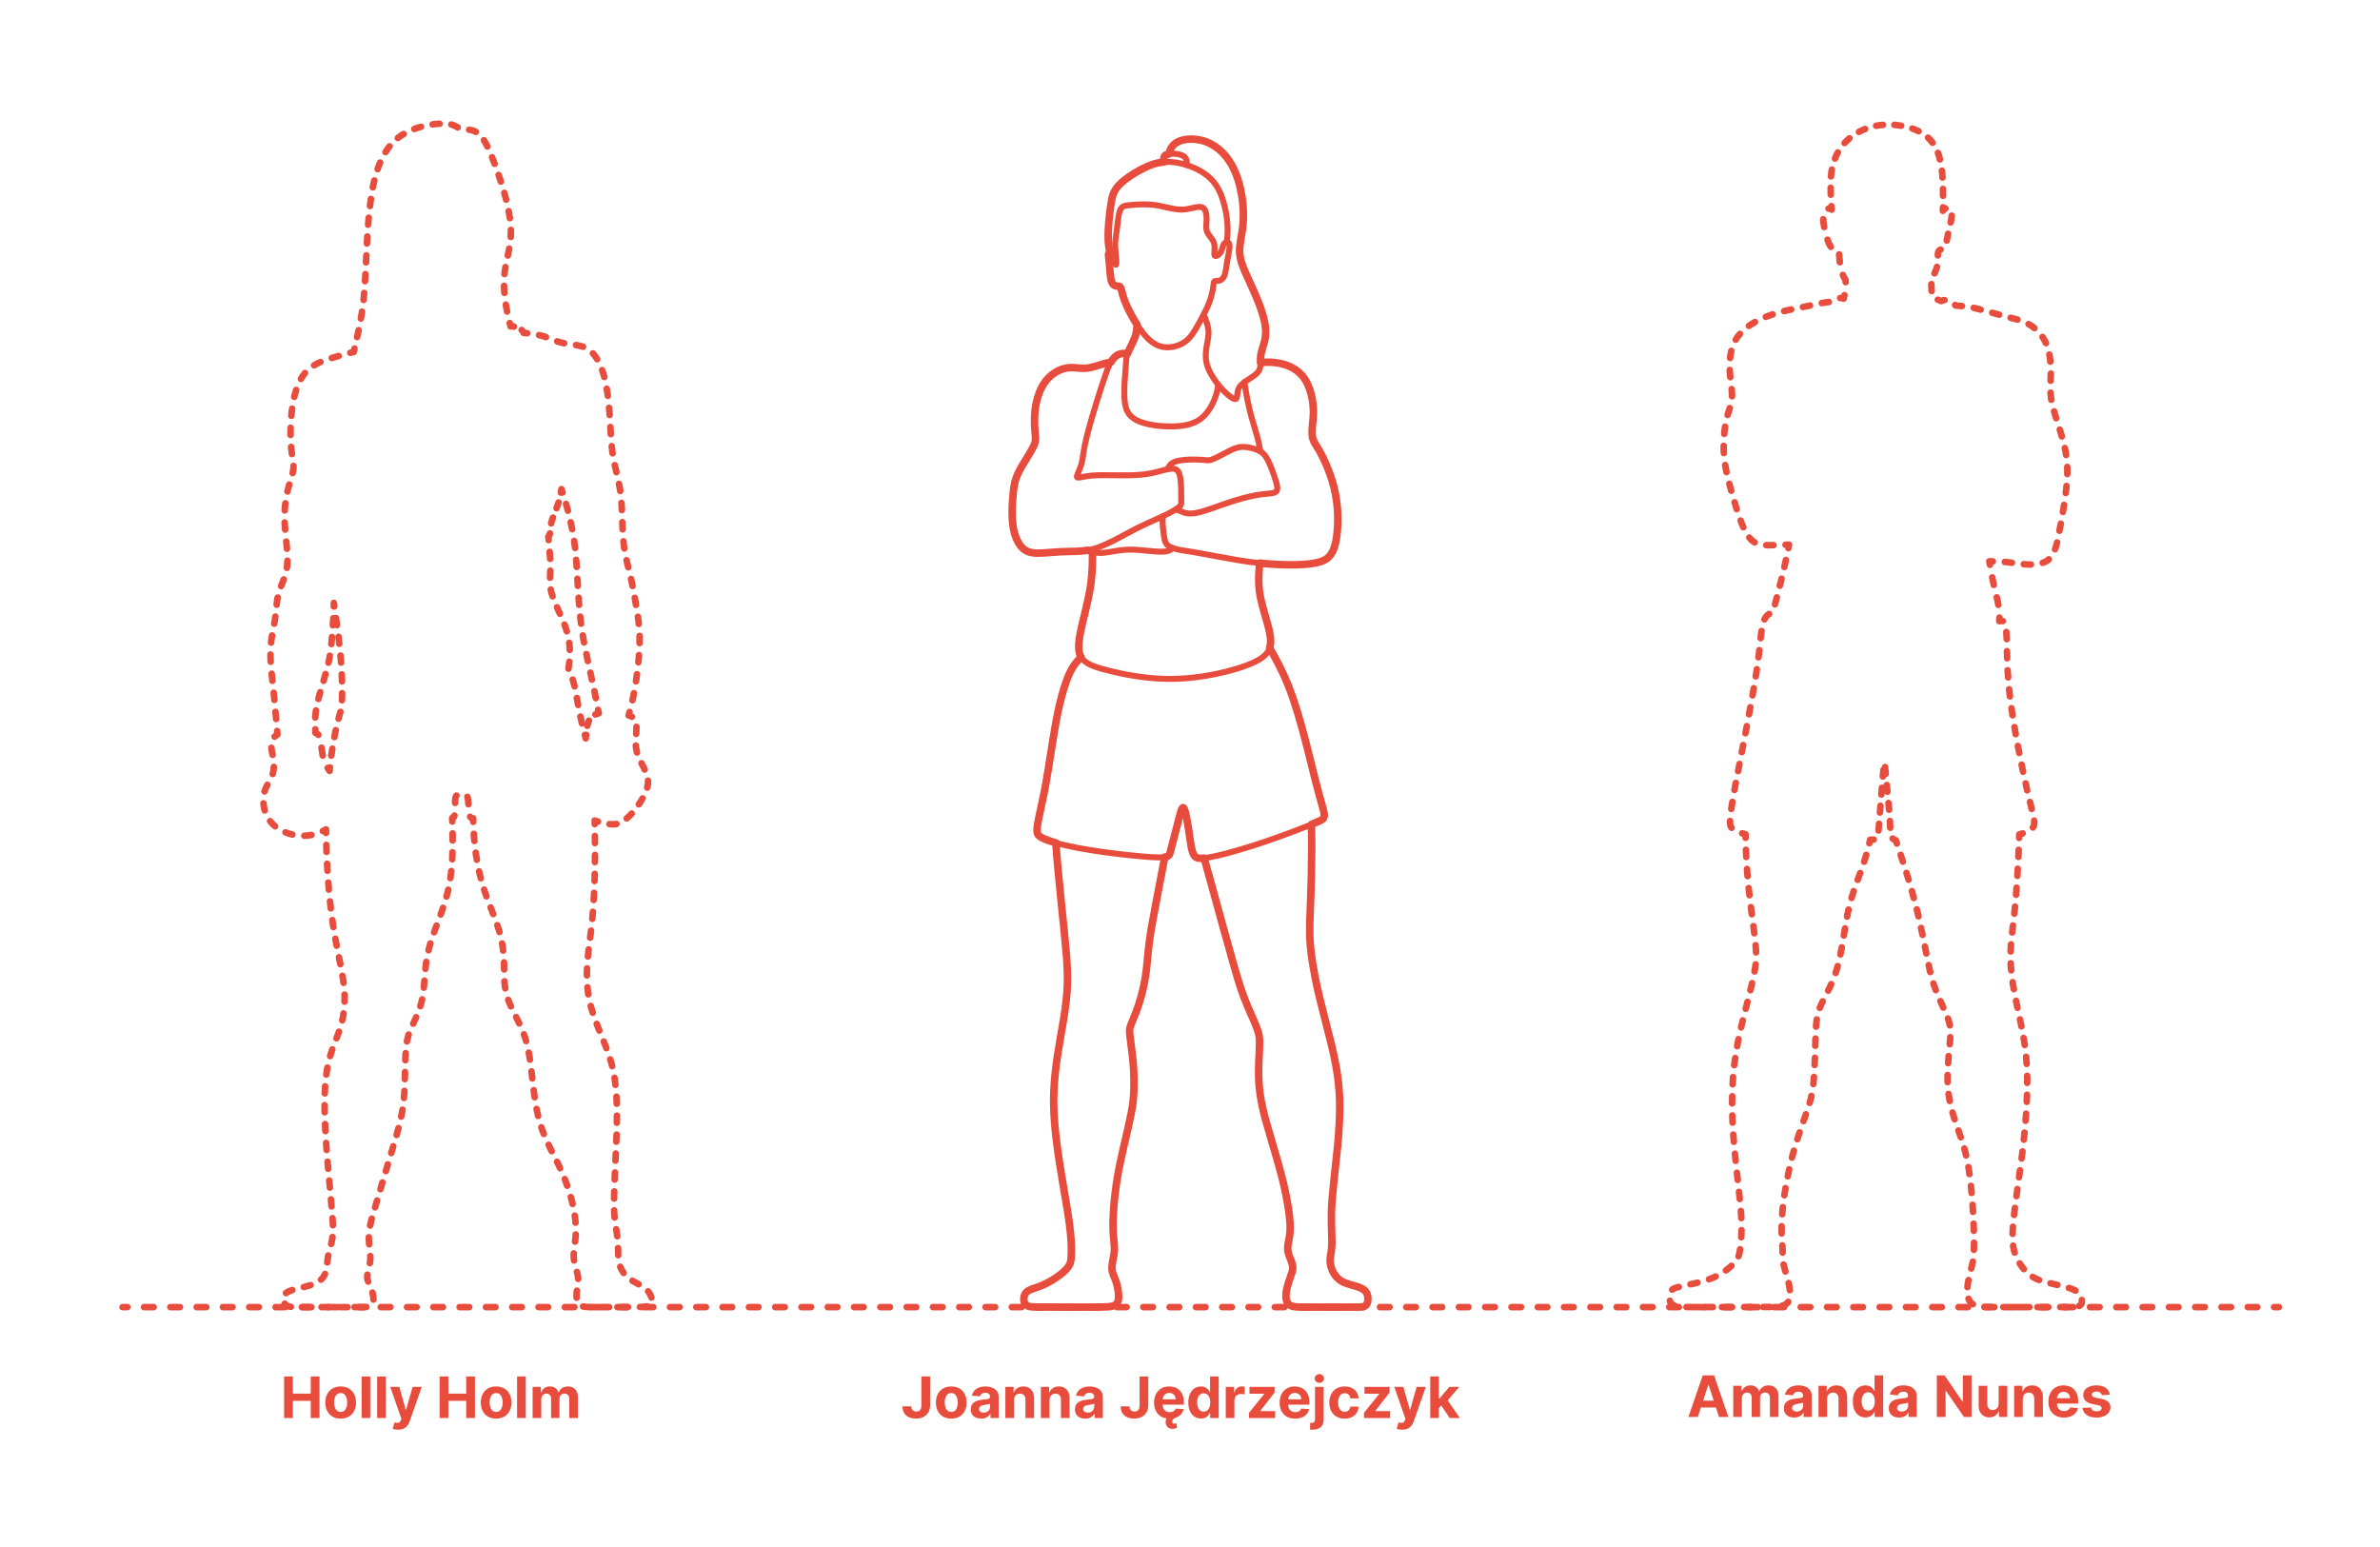 <?xml version="1.0" encoding="utf-8"?>
<!-- Generator: Adobe Illustrator 25.1.0, SVG Export Plug-In . SVG Version: 6.00 Build 0)  -->
<!DOCTYPE svg PUBLIC "-//W3C//DTD SVG 1.1//EN" "http://www.w3.org/Graphics/SVG/1.1/DTD/svg11.dtd">
<svg version="1.1" xmlns:x="http://ns.adobe.com/Extensibility/1.0/" xmlns:i="http://ns.adobe.com/AdobeIllustrator/10.0/" xmlns:graph="http://ns.adobe.com/Graphs/1.0/"
	 xmlns="http://www.w3.org/2000/svg" xmlns:xlink="http://www.w3.org/1999/xlink" x="0px" y="0px" width="1000px" height="650px"
	 viewBox="0 0 1000 650" enable-background="new 0 0 1000 650" xml:space="preserve">
<g id="FILL-BACKGROUND">
	<rect y="0" fill="#FFFFFF" width="1000" height="650"/>
</g>
<g id="N-DIMENSIONS">
</g>
<g id="N-TEXT">
	<g id="MTEXT_27_">
		<g>
			<g>
				<path fill="#E74C3C" d="M387.148,578.352h3.647v12.171c0,1.125-0.251,2.103-0.754,2.932c-0.502,0.83-1.2,1.469-2.092,1.918
					c-0.892,0.448-1.929,0.673-3.111,0.673c-1.051,0-2.004-0.187-2.859-0.559c-0.855-0.372-1.533-0.939-2.032-1.704
					c-0.5-0.764-0.748-1.726-0.742-2.885h3.673c0.011,0.46,0.106,0.854,0.286,1.181c0.179,0.326,0.426,0.576,0.741,0.75
					c0.315,0.173,0.689,0.26,1.121,0.26c0.455,0,0.84-0.099,1.155-0.294c0.315-0.196,0.555-0.484,0.72-0.865
					c0.165-0.381,0.248-0.85,0.248-1.406V578.352z"/>
				<path fill="#E74C3C" d="M399.685,596.062c-1.324,0-2.467-0.283-3.431-0.849c-0.963-0.565-1.706-1.354-2.229-2.369
					c-0.523-1.015-0.784-2.191-0.784-3.532c0-1.353,0.261-2.536,0.784-3.55c0.522-1.015,1.266-1.805,2.229-2.37
					c0.963-0.564,2.106-0.848,3.431-0.848c1.324,0,2.467,0.283,3.43,0.848c0.963,0.565,1.706,1.355,2.229,2.37
					c0.522,1.014,0.784,2.197,0.784,3.55c0,1.341-0.261,2.518-0.784,3.532c-0.523,1.015-1.266,1.804-2.229,2.369
					C402.152,595.779,401.009,596.062,399.685,596.062z M399.702,593.25c0.602,0,1.105-0.172,1.508-0.516s0.709-0.814,0.916-1.411
					c0.208-0.597,0.312-1.275,0.312-2.037c0-0.761-0.104-1.44-0.312-2.036c-0.207-0.597-0.513-1.068-0.916-1.415
					s-0.906-0.521-1.508-0.521c-0.608,0-1.118,0.174-1.53,0.521c-0.412,0.347-0.722,0.818-0.929,1.415
					c-0.208,0.596-0.311,1.275-0.311,2.036c0,0.762,0.104,1.44,0.311,2.037s0.517,1.067,0.929,1.411
					C398.584,593.078,399.094,593.25,399.702,593.25z"/>
				<path fill="#E74C3C" d="M412.23,596.054c-0.835,0-1.58-0.146-2.233-0.439c-0.653-0.292-1.169-0.727-1.547-1.304
					c-0.378-0.576-0.566-1.297-0.566-2.16c0-0.728,0.133-1.338,0.4-1.833c0.267-0.494,0.631-0.892,1.091-1.192
					c0.46-0.302,0.984-0.529,1.572-0.683c0.588-0.153,1.206-0.261,1.854-0.323c0.761-0.08,1.375-0.155,1.841-0.227
					c0.466-0.07,0.804-0.177,1.014-0.319c0.21-0.142,0.315-0.352,0.315-0.631v-0.051c0-0.54-0.169-0.957-0.507-1.253
					c-0.338-0.295-0.817-0.443-1.436-0.443c-0.653,0-1.173,0.144-1.56,0.431s-0.642,0.646-0.767,1.078l-3.358-0.272
					c0.17-0.796,0.506-1.484,1.006-2.067c0.5-0.582,1.146-1.031,1.939-1.347c0.792-0.314,1.711-0.473,2.757-0.473
					c0.728,0,1.425,0.085,2.092,0.256c0.667,0.17,1.262,0.435,1.781,0.793c0.52,0.357,0.931,0.816,1.231,1.376
					c0.301,0.56,0.452,1.229,0.452,2.007v8.83h-3.443v-1.815h-0.103c-0.21,0.409-0.491,0.769-0.844,1.078
					c-0.352,0.31-0.775,0.551-1.27,0.725C413.449,595.967,412.878,596.054,412.23,596.054z M413.27,593.548
					c0.534,0,1.005-0.106,1.415-0.319s0.73-0.502,0.963-0.865c0.233-0.363,0.349-0.775,0.349-1.236v-1.389
					c-0.114,0.074-0.269,0.141-0.464,0.2s-0.417,0.113-0.661,0.162c-0.244,0.048-0.489,0.091-0.733,0.128s-0.466,0.069-0.665,0.098
					c-0.426,0.062-0.798,0.162-1.117,0.299c-0.318,0.136-0.565,0.319-0.741,0.549c-0.176,0.23-0.264,0.516-0.264,0.857
					c0,0.494,0.18,0.87,0.541,1.129S412.713,593.548,413.27,593.548z"/>
				<path fill="#E74C3C" d="M426.054,588.238v7.568h-3.631v-13.091h3.46v2.31h0.153c0.29-0.762,0.775-1.365,1.458-1.812
					c0.682-0.445,1.508-0.669,2.48-0.669c0.909,0,1.702,0.199,2.378,0.597c0.676,0.397,1.202,0.965,1.577,1.7
					c0.375,0.736,0.562,1.612,0.562,2.629v8.336h-3.631v-7.688c0.006-0.802-0.199-1.428-0.613-1.88
					c-0.415-0.451-0.986-0.677-1.713-0.677c-0.489,0-0.919,0.104-1.291,0.314c-0.372,0.211-0.662,0.516-0.87,0.917
					C426.167,587.194,426.06,587.676,426.054,588.238z"/>
				<path fill="#E74C3C" d="M440.977,588.238v7.568h-3.631v-13.091h3.46v2.31h0.153c0.29-0.762,0.775-1.365,1.458-1.812
					c0.682-0.445,1.508-0.669,2.48-0.669c0.909,0,1.702,0.199,2.378,0.597c0.676,0.397,1.202,0.965,1.577,1.7
					c0.375,0.736,0.562,1.612,0.562,2.629v8.336h-3.631v-7.688c0.006-0.802-0.199-1.428-0.613-1.88
					c-0.415-0.451-0.986-0.677-1.713-0.677c-0.489,0-0.919,0.104-1.291,0.314c-0.372,0.211-0.662,0.516-0.87,0.917
					C441.089,587.194,440.982,587.676,440.977,588.238z"/>
				<path fill="#E74C3C" d="M456.002,596.054c-0.835,0-1.58-0.146-2.233-0.439c-0.653-0.292-1.169-0.727-1.547-1.304
					c-0.378-0.576-0.566-1.297-0.566-2.16c0-0.728,0.133-1.338,0.4-1.833c0.267-0.494,0.631-0.892,1.091-1.192
					c0.46-0.302,0.984-0.529,1.572-0.683c0.588-0.153,1.206-0.261,1.854-0.323c0.761-0.08,1.375-0.155,1.841-0.227
					c0.466-0.07,0.804-0.177,1.014-0.319c0.21-0.142,0.315-0.352,0.315-0.631v-0.051c0-0.54-0.169-0.957-0.507-1.253
					c-0.338-0.295-0.817-0.443-1.436-0.443c-0.653,0-1.173,0.144-1.56,0.431s-0.642,0.646-0.767,1.078l-3.358-0.272
					c0.17-0.796,0.506-1.484,1.006-2.067c0.5-0.582,1.146-1.031,1.939-1.347c0.792-0.314,1.711-0.473,2.757-0.473
					c0.728,0,1.425,0.085,2.092,0.256c0.667,0.17,1.262,0.435,1.781,0.793c0.52,0.357,0.931,0.816,1.231,1.376
					c0.301,0.56,0.452,1.229,0.452,2.007v8.83h-3.443v-1.815h-0.103c-0.21,0.409-0.491,0.769-0.844,1.078
					c-0.352,0.31-0.775,0.551-1.27,0.725C457.221,595.967,456.65,596.054,456.002,596.054z M457.042,593.548
					c0.534,0,1.005-0.106,1.415-0.319s0.73-0.502,0.963-0.865c0.233-0.363,0.349-0.775,0.349-1.236v-1.389
					c-0.114,0.074-0.269,0.141-0.464,0.2s-0.417,0.113-0.661,0.162c-0.244,0.048-0.489,0.091-0.733,0.128s-0.466,0.069-0.665,0.098
					c-0.426,0.062-0.798,0.162-1.117,0.299c-0.318,0.136-0.565,0.319-0.741,0.549c-0.176,0.23-0.264,0.516-0.264,0.857
					c0,0.494,0.18,0.87,0.541,1.129S456.485,593.548,457.042,593.548z"/>
				<path fill="#E74C3C" d="M478.817,578.352h3.647v12.171c0,1.125-0.251,2.103-0.754,2.932c-0.502,0.83-1.2,1.469-2.092,1.918
					c-0.892,0.448-1.929,0.673-3.111,0.673c-1.051,0-2.004-0.187-2.859-0.559c-0.855-0.372-1.533-0.939-2.032-1.704
					c-0.5-0.764-0.748-1.726-0.742-2.885h3.673c0.011,0.46,0.106,0.854,0.286,1.181c0.179,0.326,0.426,0.576,0.741,0.75
					c0.315,0.173,0.689,0.26,1.121,0.26c0.455,0,0.84-0.099,1.155-0.294c0.315-0.196,0.555-0.484,0.72-0.865
					c0.165-0.381,0.248-0.85,0.248-1.406V578.352z"/>
				<path fill="#E74C3C" d="M491.405,596.062c-1.346,0-2.504-0.274-3.473-0.823c-0.969-0.548-1.715-1.326-2.237-2.335
					c-0.523-1.009-0.784-2.203-0.784-3.584c0-1.347,0.261-2.528,0.784-3.545c0.522-1.018,1.26-1.81,2.211-2.378
					s2.07-0.853,3.354-0.853c0.863,0,1.669,0.138,2.416,0.413c0.747,0.276,1.4,0.689,1.96,1.24c0.56,0.552,0.996,1.243,1.308,2.075
					c0.312,0.833,0.469,1.806,0.469,2.919v0.997h-11.054v-2.25h7.637c0-0.522-0.114-0.985-0.341-1.389
					c-0.227-0.403-0.541-0.721-0.941-0.95c-0.401-0.23-0.865-0.346-1.394-0.346c-0.551,0-1.039,0.127-1.462,0.38
					s-0.754,0.591-0.993,1.014c-0.239,0.424-0.361,0.894-0.367,1.411v2.139c0,0.647,0.121,1.208,0.362,1.679
					c0.242,0.472,0.584,0.836,1.027,1.092c0.443,0.255,0.968,0.383,1.577,0.383c0.403,0,0.772-0.057,1.108-0.17
					c0.335-0.114,0.622-0.284,0.861-0.512c0.238-0.228,0.42-0.506,0.545-0.835l3.358,0.222c-0.17,0.807-0.519,1.51-1.044,2.109
					c-0.526,0.6-1.202,1.065-2.029,1.397C493.438,595.896,492.484,596.062,491.405,596.062z M492.658,600.349
					c-0.755,0-1.388-0.194-1.896-0.583c-0.509-0.39-0.828-0.945-0.959-1.667c-0.085-0.466-0.078-0.935,0.021-1.406
					c0.099-0.472,0.298-0.903,0.596-1.295c0.298-0.393,0.698-0.699,1.198-0.921l2.702,0.98c-0.534,0.25-0.972,0.52-1.312,0.81
					s-0.509,0.64-0.503,1.048c-0.006,0.273,0.062,0.483,0.205,0.631c0.142,0.148,0.35,0.222,0.622,0.222
					c0.188,0,0.355-0.024,0.503-0.072c0.147-0.048,0.278-0.093,0.392-0.132l0.375,1.875c-0.21,0.119-0.479,0.234-0.806,0.345
					C493.469,600.294,493.089,600.349,492.658,600.349z"/>
				<path fill="#E74C3C" d="M504.607,596.02c-0.995,0-1.894-0.257-2.698-0.771c-0.804-0.514-1.44-1.272-1.909-2.275
					s-0.703-2.234-0.703-3.694c0-1.5,0.242-2.749,0.725-3.746s1.126-1.744,1.93-2.241c0.804-0.497,1.686-0.746,2.646-0.746
					c0.733,0,1.345,0.124,1.837,0.371c0.491,0.247,0.889,0.554,1.193,0.92c0.304,0.367,0.536,0.727,0.695,1.078h0.111v-6.562h3.622
					v17.455h-3.58v-2.097h-0.153c-0.17,0.363-0.411,0.723-0.72,1.078c-0.31,0.355-0.71,0.649-1.202,0.882
					C505.909,595.903,505.311,596.02,504.607,596.02z M505.757,593.13c0.585,0,1.081-0.16,1.487-0.481
					c0.406-0.32,0.719-0.771,0.938-1.351s0.328-1.259,0.328-2.037s-0.108-1.454-0.324-2.028c-0.216-0.573-0.528-1.017-0.938-1.329
					c-0.409-0.312-0.906-0.469-1.491-0.469c-0.597,0-1.1,0.161-1.509,0.485c-0.409,0.324-0.719,0.772-0.929,1.347
					c-0.21,0.574-0.315,1.238-0.315,1.994c0,0.762,0.106,1.434,0.32,2.016c0.213,0.583,0.522,1.037,0.929,1.364
					C504.659,592.967,505.161,593.13,505.757,593.13z"/>
				<path fill="#E74C3C" d="M515.03,595.807v-13.091h3.52V585h0.136c0.239-0.812,0.639-1.428,1.202-1.846s1.21-0.626,1.943-0.626
					c0.182,0,0.378,0.011,0.588,0.034c0.21,0.022,0.395,0.054,0.554,0.094v3.221c-0.17-0.051-0.406-0.096-0.708-0.136
					s-0.577-0.06-0.827-0.06c-0.534,0-1.01,0.115-1.428,0.345c-0.417,0.23-0.747,0.55-0.988,0.959
					c-0.242,0.409-0.362,0.881-0.362,1.415v7.406H515.03z"/>
				<path fill="#E74C3C" d="M524.771,595.807v-2.165l6.409-7.935v-0.094h-6.188v-2.897h10.56v2.36l-6.017,7.738v0.094h6.238v2.898
					H524.771z"/>
				<path fill="#E74C3C" d="M544.151,596.062c-1.346,0-2.504-0.274-3.473-0.823c-0.969-0.548-1.715-1.326-2.237-2.335
					c-0.523-1.009-0.784-2.203-0.784-3.584c0-1.347,0.261-2.528,0.784-3.545c0.522-1.018,1.26-1.81,2.211-2.378
					s2.07-0.853,3.354-0.853c0.863,0,1.669,0.138,2.416,0.413c0.747,0.276,1.4,0.689,1.96,1.24c0.56,0.552,0.996,1.243,1.308,2.075
					c0.312,0.833,0.469,1.806,0.469,2.919v0.997h-11.054v-2.25h7.637c0-0.522-0.114-0.985-0.341-1.389
					c-0.227-0.403-0.541-0.721-0.941-0.95c-0.401-0.23-0.865-0.346-1.394-0.346c-0.551,0-1.039,0.127-1.462,0.38
					s-0.754,0.591-0.993,1.014c-0.239,0.424-0.361,0.894-0.367,1.411v2.139c0,0.647,0.121,1.208,0.362,1.679
					c0.242,0.472,0.584,0.836,1.027,1.092c0.443,0.255,0.968,0.383,1.577,0.383c0.403,0,0.772-0.057,1.108-0.17
					c0.335-0.114,0.622-0.284,0.861-0.512c0.238-0.228,0.42-0.506,0.545-0.835l3.358,0.222c-0.17,0.807-0.519,1.51-1.044,2.109
					c-0.526,0.6-1.202,1.065-2.029,1.397C546.184,595.896,545.231,596.062,544.151,596.062z"/>
				<path fill="#E74C3C" d="M552.529,582.716h3.631v13.738c0,1.012-0.199,1.829-0.597,2.454c-0.398,0.625-0.967,1.083-1.709,1.373
					c-0.741,0.289-1.626,0.435-2.655,0.435c-0.125,0-0.246-0.002-0.362-0.005c-0.117-0.003-0.24-0.007-0.371-0.013v-2.838
					c0.097,0.006,0.181,0.01,0.251,0.013c0.071,0.003,0.146,0.004,0.226,0.004c0.585,0,0.996-0.123,1.231-0.37
					s0.354-0.618,0.354-1.112V582.716z M554.345,581.028c-0.54,0-1.003-0.18-1.389-0.537c-0.386-0.358-0.58-0.79-0.58-1.296
					c0-0.505,0.193-0.938,0.58-1.3c0.386-0.36,0.847-0.541,1.381-0.541c0.545,0,1.01,0.179,1.393,0.537
					c0.384,0.358,0.576,0.79,0.576,1.296c0,0.505-0.192,0.938-0.576,1.299C555.346,580.848,554.884,581.028,554.345,581.028z"/>
				<path fill="#E74C3C" d="M564.973,596.062c-1.341,0-2.493-0.286-3.456-0.857c-0.963-0.57-1.702-1.364-2.216-2.382
					c-0.515-1.017-0.771-2.188-0.771-3.511c0-1.341,0.26-2.519,0.78-3.533c0.52-1.014,1.26-1.807,2.22-2.378
					c0.96-0.571,2.102-0.856,3.426-0.856c1.142,0,2.142,0.208,3,0.622c0.858,0.415,1.537,0.997,2.037,1.747s0.776,1.631,0.827,2.643
					h-3.426c-0.097-0.653-0.351-1.181-0.763-1.581c-0.412-0.4-0.951-0.601-1.615-0.601c-0.562,0-1.053,0.151-1.47,0.455
					c-0.417,0.305-0.743,0.746-0.976,1.326c-0.233,0.579-0.35,1.281-0.35,2.104c0,0.835,0.115,1.546,0.345,2.131
					s0.555,1.031,0.976,1.338s0.912,0.46,1.475,0.46c0.415,0,0.789-0.085,1.121-0.255c0.333-0.171,0.608-0.419,0.827-0.746
					c0.219-0.326,0.362-0.72,0.431-1.181h3.426c-0.057,1-0.328,1.88-0.814,2.638c-0.486,0.759-1.155,1.352-2.007,1.777
					C567.146,595.849,566.137,596.062,564.973,596.062z"/>
				<path fill="#E74C3C" d="M573.086,595.807v-2.165l6.409-7.935v-0.094h-6.188v-2.897h10.56v2.36l-6.017,7.738v0.094h6.238v2.898
					H573.086z"/>
				<path fill="#E74C3C" d="M589.117,600.716c-0.46,0-0.891-0.036-1.292-0.106c-0.4-0.071-0.731-0.161-0.993-0.269l0.818-2.711
					c0.426,0.131,0.811,0.202,1.155,0.214c0.344,0.011,0.642-0.068,0.895-0.239c0.253-0.17,0.459-0.46,0.618-0.869l0.213-0.554
					l-4.696-13.466h3.818l2.71,9.613h0.136l2.736-9.613l3.844,0.017l-5.088,14.488c-0.245,0.705-0.575,1.32-0.993,1.846
					c-0.417,0.525-0.944,0.932-1.581,1.219C590.782,600.572,590.015,600.716,589.117,600.716z"/>
				<path fill="#E74C3C" d="M600.938,595.807v-17.455h3.631v17.455H600.938z M604.228,592.039l0.008-4.354h0.528l4.193-4.969h4.167
					l-5.633,6.579h-0.861L604.228,592.039z M609.12,595.807l-3.853-5.702l2.42-2.565l5.685,8.268H609.12z"/>
			</g>
		</g>
	</g>
	<g id="MTEXT_26_">
		<g>
			<g>
				<path fill="#E74C3C" d="M713.376,595.356h-3.955l6.026-17.455h4.755l6.017,17.455h-3.955l-4.372-13.466h-0.136L713.376,595.356z
					 M713.129,588.495h9.341v2.881h-9.341V588.495z"/>
				<path fill="#E74C3C" d="M728.248,595.356v-13.091h3.46v2.31h0.153c0.273-0.768,0.727-1.372,1.364-1.815
					c0.636-0.443,1.397-0.665,2.284-0.665c0.897,0,1.662,0.224,2.292,0.669c0.63,0.446,1.051,1.05,1.261,1.812h0.136
					c0.267-0.75,0.751-1.352,1.453-1.803c0.702-0.452,1.533-0.678,2.493-0.678c1.222,0,2.214,0.388,2.979,1.163
					c0.764,0.776,1.146,1.874,1.146,3.294v8.805h-3.622v-8.088c0-0.728-0.193-1.273-0.58-1.637c-0.387-0.363-0.87-0.546-1.449-0.546
					c-0.659,0-1.173,0.209-1.542,0.627c-0.369,0.417-0.554,0.967-0.554,1.649v7.994h-3.52v-8.165c0-0.642-0.183-1.153-0.55-1.534
					c-0.366-0.381-0.848-0.571-1.444-0.571c-0.404,0-0.766,0.102-1.087,0.303c-0.321,0.202-0.575,0.483-0.763,0.844
					c-0.188,0.361-0.281,0.783-0.281,1.266v7.858H728.248z"/>
				<path fill="#E74C3C" d="M753.867,595.604c-0.835,0-1.58-0.146-2.233-0.439c-0.653-0.292-1.169-0.727-1.547-1.304
					c-0.378-0.576-0.566-1.297-0.566-2.16c0-0.728,0.133-1.338,0.4-1.833c0.267-0.494,0.631-0.892,1.091-1.192
					c0.46-0.302,0.984-0.529,1.572-0.683c0.588-0.153,1.206-0.261,1.854-0.323c0.761-0.08,1.375-0.155,1.841-0.227
					c0.466-0.07,0.804-0.177,1.014-0.319c0.21-0.142,0.315-0.352,0.315-0.631v-0.051c0-0.54-0.169-0.957-0.507-1.253
					c-0.338-0.295-0.817-0.443-1.436-0.443c-0.653,0-1.173,0.144-1.56,0.431s-0.642,0.646-0.767,1.078l-3.358-0.272
					c0.17-0.796,0.506-1.484,1.006-2.067c0.5-0.582,1.146-1.031,1.939-1.347c0.792-0.314,1.711-0.473,2.757-0.473
					c0.728,0,1.425,0.085,2.092,0.256c0.667,0.17,1.262,0.435,1.781,0.793c0.52,0.357,0.931,0.816,1.231,1.376
					c0.301,0.56,0.452,1.229,0.452,2.007v8.83h-3.443v-1.815h-0.103c-0.21,0.409-0.491,0.769-0.844,1.078
					c-0.352,0.31-0.775,0.551-1.27,0.725C755.086,595.517,754.515,595.604,753.867,595.604z M754.907,593.098
					c0.534,0,1.005-0.106,1.415-0.319s0.73-0.502,0.963-0.865c0.233-0.363,0.349-0.775,0.349-1.236v-1.389
					c-0.114,0.074-0.269,0.141-0.464,0.2s-0.417,0.113-0.661,0.162c-0.244,0.048-0.489,0.091-0.733,0.128s-0.466,0.069-0.665,0.098
					c-0.426,0.062-0.798,0.162-1.117,0.299c-0.318,0.136-0.565,0.319-0.741,0.549c-0.176,0.23-0.264,0.516-0.264,0.857
					c0,0.494,0.18,0.87,0.541,1.129S754.35,593.098,754.907,593.098z"/>
				<path fill="#E74C3C" d="M767.691,587.788v7.568h-3.631v-13.091h3.46v2.31h0.153c0.29-0.762,0.775-1.365,1.458-1.812
					c0.682-0.445,1.508-0.669,2.48-0.669c0.909,0,1.702,0.199,2.378,0.597c0.676,0.397,1.202,0.965,1.577,1.7
					c0.375,0.736,0.562,1.612,0.562,2.629v8.336h-3.631v-7.688c0.006-0.802-0.199-1.428-0.613-1.88
					c-0.415-0.451-0.986-0.677-1.713-0.677c-0.489,0-0.919,0.104-1.291,0.314c-0.372,0.211-0.662,0.516-0.87,0.917
					C767.803,586.744,767.696,587.226,767.691,587.788z"/>
				<path fill="#E74C3C" d="M783.808,595.569c-0.995,0-1.894-0.257-2.698-0.771c-0.804-0.514-1.44-1.272-1.909-2.275
					s-0.703-2.234-0.703-3.694c0-1.5,0.242-2.749,0.725-3.746s1.126-1.744,1.93-2.241c0.804-0.497,1.686-0.746,2.646-0.746
					c0.733,0,1.345,0.124,1.837,0.371c0.491,0.247,0.889,0.554,1.193,0.92c0.304,0.367,0.536,0.727,0.695,1.078h0.111v-6.562h3.622
					v17.455h-3.58v-2.097h-0.153c-0.17,0.363-0.411,0.723-0.72,1.078c-0.31,0.355-0.71,0.649-1.202,0.882
					C785.11,595.453,784.512,595.569,783.808,595.569z M784.958,592.68c0.585,0,1.081-0.16,1.487-0.481
					c0.406-0.32,0.719-0.771,0.938-1.351s0.328-1.259,0.328-2.037s-0.108-1.454-0.324-2.028c-0.216-0.573-0.528-1.017-0.938-1.329
					c-0.409-0.312-0.906-0.469-1.491-0.469c-0.597,0-1.1,0.161-1.509,0.485c-0.409,0.324-0.719,0.772-0.929,1.347
					c-0.21,0.574-0.315,1.238-0.315,1.994c0,0.762,0.106,1.434,0.32,2.016c0.213,0.583,0.522,1.037,0.929,1.364
					C783.86,592.517,784.361,592.68,784.958,592.68z"/>
				<path fill="#E74C3C" d="M797.963,595.604c-0.835,0-1.58-0.146-2.233-0.439c-0.653-0.292-1.169-0.727-1.547-1.304
					c-0.378-0.576-0.566-1.297-0.566-2.16c0-0.728,0.133-1.338,0.4-1.833c0.267-0.494,0.631-0.892,1.091-1.192
					c0.46-0.302,0.984-0.529,1.572-0.683c0.588-0.153,1.206-0.261,1.854-0.323c0.761-0.08,1.375-0.155,1.841-0.227
					c0.466-0.07,0.804-0.177,1.014-0.319c0.21-0.142,0.315-0.352,0.315-0.631v-0.051c0-0.54-0.169-0.957-0.507-1.253
					c-0.338-0.295-0.817-0.443-1.436-0.443c-0.653,0-1.173,0.144-1.56,0.431s-0.642,0.646-0.767,1.078l-3.358-0.272
					c0.17-0.796,0.506-1.484,1.006-2.067c0.5-0.582,1.146-1.031,1.939-1.347c0.792-0.314,1.711-0.473,2.757-0.473
					c0.728,0,1.425,0.085,2.092,0.256c0.667,0.17,1.262,0.435,1.781,0.793c0.52,0.357,0.931,0.816,1.231,1.376
					c0.301,0.56,0.452,1.229,0.452,2.007v8.83h-3.443v-1.815h-0.103c-0.21,0.409-0.491,0.769-0.844,1.078
					c-0.352,0.31-0.775,0.551-1.27,0.725C799.182,595.517,798.611,595.604,797.963,595.604z M799.003,593.098
					c0.534,0,1.005-0.106,1.415-0.319s0.73-0.502,0.963-0.865c0.233-0.363,0.349-0.775,0.349-1.236v-1.389
					c-0.114,0.074-0.269,0.141-0.464,0.2s-0.417,0.113-0.661,0.162c-0.244,0.048-0.489,0.091-0.733,0.128s-0.466,0.069-0.665,0.098
					c-0.426,0.062-0.798,0.162-1.117,0.299c-0.318,0.136-0.565,0.319-0.741,0.549c-0.176,0.23-0.264,0.516-0.264,0.857
					c0,0.494,0.18,0.87,0.541,1.129S798.446,593.098,799.003,593.098z"/>
				<path fill="#E74C3C" d="M828.389,577.901v17.455h-3.188l-7.594-10.986h-0.128v10.986h-3.69v-17.455h3.239l7.534,10.978h0.154
					v-10.978H828.389z"/>
				<path fill="#E74C3C" d="M839.758,589.782v-7.517h3.631v13.091h-3.486v-2.378h-0.137c-0.295,0.767-0.785,1.384-1.47,1.85
					c-0.685,0.466-1.519,0.698-2.501,0.698c-0.875,0-1.645-0.198-2.31-0.597c-0.665-0.397-1.183-0.963-1.555-1.695
					c-0.372-0.733-0.561-1.611-0.567-2.634v-8.335h3.631v7.688c0.005,0.772,0.213,1.383,0.622,1.832s0.958,0.673,1.645,0.673
					c0.438,0,0.847-0.101,1.227-0.302c0.381-0.202,0.689-0.502,0.925-0.899S839.764,590.367,839.758,589.782z"/>
				<path fill="#E74C3C" d="M849.917,587.788v7.568h-3.631v-13.091h3.46v2.31h0.153c0.29-0.762,0.775-1.365,1.458-1.812
					c0.682-0.445,1.508-0.669,2.48-0.669c0.909,0,1.702,0.199,2.378,0.597c0.676,0.397,1.202,0.965,1.577,1.7
					c0.375,0.736,0.562,1.612,0.562,2.629v8.336h-3.631v-7.688c0.006-0.802-0.199-1.428-0.613-1.88
					c-0.415-0.451-0.986-0.677-1.713-0.677c-0.489,0-0.919,0.104-1.291,0.314c-0.372,0.211-0.662,0.516-0.87,0.917
					C850.029,586.744,849.922,587.226,849.917,587.788z"/>
				<path fill="#E74C3C" d="M867.175,595.612c-1.346,0-2.504-0.274-3.473-0.823c-0.969-0.548-1.715-1.326-2.237-2.335
					c-0.523-1.009-0.784-2.203-0.784-3.584c0-1.347,0.261-2.528,0.784-3.545c0.522-1.018,1.26-1.81,2.211-2.378
					s2.07-0.853,3.354-0.853c0.863,0,1.669,0.138,2.416,0.413c0.747,0.276,1.4,0.689,1.96,1.24c0.56,0.552,0.996,1.243,1.308,2.075
					c0.312,0.833,0.469,1.806,0.469,2.919v0.997H862.13v-2.25h7.637c0-0.522-0.114-0.985-0.341-1.389
					c-0.227-0.403-0.541-0.721-0.941-0.95c-0.401-0.23-0.865-0.346-1.394-0.346c-0.551,0-1.039,0.127-1.462,0.38
					s-0.754,0.591-0.993,1.014c-0.239,0.424-0.361,0.894-0.367,1.411v2.139c0,0.647,0.121,1.208,0.362,1.679
					c0.242,0.472,0.584,0.836,1.027,1.092c0.443,0.255,0.968,0.383,1.577,0.383c0.403,0,0.772-0.057,1.108-0.17
					c0.335-0.114,0.622-0.284,0.861-0.512c0.238-0.228,0.42-0.506,0.545-0.835l3.358,0.222c-0.17,0.807-0.519,1.51-1.044,2.109
					c-0.526,0.6-1.202,1.065-2.029,1.397C869.208,595.445,868.255,595.612,867.175,595.612z"/>
				<path fill="#E74C3C" d="M886.445,585.998l-3.324,0.205c-0.057-0.284-0.179-0.542-0.367-0.771
					c-0.188-0.23-0.433-0.415-0.737-0.554c-0.304-0.14-0.667-0.209-1.087-0.209c-0.562,0-1.037,0.118-1.423,0.354
					s-0.58,0.55-0.58,0.941c0,0.312,0.125,0.577,0.375,0.793s0.679,0.39,1.287,0.52l2.369,0.478
					c1.273,0.262,2.222,0.682,2.847,1.262c0.625,0.579,0.938,1.341,0.938,2.284c0,0.857-0.251,1.61-0.754,2.258
					c-0.502,0.648-1.19,1.152-2.062,1.513c-0.872,0.361-1.876,0.542-3.013,0.542c-1.733,0-3.112-0.362-4.138-1.087
					c-1.026-0.725-1.626-1.712-1.803-2.962l3.571-0.188c0.108,0.528,0.369,0.931,0.784,1.206c0.415,0.275,0.946,0.413,1.594,0.413
					c0.636,0,1.149-0.123,1.538-0.37s0.587-0.567,0.592-0.959c-0.005-0.33-0.145-0.601-0.417-0.814
					c-0.273-0.213-0.693-0.376-1.261-0.489l-2.267-0.452c-1.278-0.256-2.229-0.699-2.851-1.329
					c-0.622-0.631-0.933-1.435-0.933-2.412c0-0.841,0.229-1.565,0.686-2.174c0.458-0.607,1.102-1.076,1.935-1.406
					c0.833-0.329,1.808-0.494,2.928-0.494c1.653,0,2.956,0.35,3.908,1.049C885.731,583.842,886.286,584.794,886.445,585.998z"/>
			</g>
		</g>
	</g>
	<g id="MTEXT_22_">
		<g>
			<g>
				<path fill="#E74C3C" d="M119.38,595.807v-17.455h3.69v7.202h7.491v-7.202h3.682v17.455h-3.682v-7.211h-7.491v7.211H119.38z"/>
				<path fill="#E74C3C" d="M143.133,596.062c-1.324,0-2.467-0.283-3.431-0.849c-0.963-0.565-1.706-1.354-2.229-2.369
					c-0.523-1.015-0.784-2.191-0.784-3.532c0-1.353,0.261-2.536,0.784-3.55c0.522-1.015,1.266-1.805,2.229-2.37
					c0.963-0.564,2.106-0.848,3.431-0.848c1.324,0,2.467,0.283,3.43,0.848c0.963,0.565,1.706,1.355,2.229,2.37
					c0.522,1.014,0.784,2.197,0.784,3.55c0,1.341-0.261,2.518-0.784,3.532c-0.523,1.015-1.266,1.804-2.229,2.369
					C145.601,595.779,144.457,596.062,143.133,596.062z M143.15,593.25c0.602,0,1.105-0.172,1.508-0.516s0.709-0.814,0.916-1.411
					c0.208-0.597,0.312-1.275,0.312-2.037c0-0.761-0.104-1.44-0.312-2.036c-0.207-0.597-0.513-1.068-0.916-1.415
					s-0.906-0.521-1.508-0.521c-0.608,0-1.118,0.174-1.53,0.521c-0.412,0.347-0.722,0.818-0.929,1.415
					c-0.208,0.596-0.311,1.275-0.311,2.036c0,0.762,0.104,1.44,0.311,2.037s0.517,1.067,0.929,1.411
					C142.032,593.078,142.542,593.25,143.15,593.25z"/>
				<path fill="#E74C3C" d="M155.576,578.352v17.455h-3.631v-17.455H155.576z"/>
				<path fill="#E74C3C" d="M162.104,578.352v17.455h-3.631v-17.455H162.104z"/>
				<path fill="#E74C3C" d="M167.243,600.716c-0.46,0-0.891-0.036-1.292-0.106c-0.4-0.071-0.731-0.161-0.993-0.269l0.818-2.711
					c0.426,0.131,0.811,0.202,1.155,0.214c0.344,0.011,0.642-0.068,0.895-0.239c0.253-0.17,0.459-0.46,0.618-0.869l0.213-0.554
					l-4.696-13.466h3.818l2.71,9.613h0.136l2.736-9.613l3.844,0.017l-5.088,14.488c-0.245,0.705-0.575,1.32-0.993,1.846
					c-0.417,0.525-0.944,0.932-1.581,1.219C168.908,600.572,168.141,600.716,167.243,600.716z"/>
				<path fill="#E74C3C" d="M184.698,595.807v-17.455h3.69v7.202h7.491v-7.202h3.682v17.455h-3.682v-7.211h-7.491v7.211H184.698z"/>
				<path fill="#E74C3C" d="M208.451,596.062c-1.324,0-2.467-0.283-3.431-0.849c-0.963-0.565-1.706-1.354-2.229-2.369
					c-0.523-1.015-0.784-2.191-0.784-3.532c0-1.353,0.261-2.536,0.784-3.55c0.522-1.015,1.266-1.805,2.229-2.37
					c0.963-0.564,2.106-0.848,3.431-0.848c1.324,0,2.467,0.283,3.43,0.848c0.963,0.565,1.706,1.355,2.229,2.37
					c0.522,1.014,0.784,2.197,0.784,3.55c0,1.341-0.261,2.518-0.784,3.532c-0.523,1.015-1.266,1.804-2.229,2.369
					C210.918,595.779,209.774,596.062,208.451,596.062z M208.468,593.25c0.602,0,1.105-0.172,1.508-0.516s0.709-0.814,0.916-1.411
					c0.208-0.597,0.312-1.275,0.312-2.037c0-0.761-0.104-1.44-0.312-2.036c-0.207-0.597-0.513-1.068-0.916-1.415
					s-0.906-0.521-1.508-0.521c-0.608,0-1.118,0.174-1.53,0.521c-0.412,0.347-0.722,0.818-0.929,1.415
					c-0.208,0.596-0.311,1.275-0.311,2.036c0,0.762,0.104,1.44,0.311,2.037s0.517,1.067,0.929,1.411
					C207.35,593.078,207.859,593.25,208.468,593.25z"/>
				<path fill="#E74C3C" d="M220.894,578.352v17.455h-3.631v-17.455H220.894z"/>
				<path fill="#E74C3C" d="M223.791,595.807v-13.091h3.46v2.31h0.153c0.273-0.768,0.727-1.372,1.364-1.815
					c0.636-0.443,1.397-0.665,2.284-0.665c0.897,0,1.662,0.224,2.292,0.669c0.63,0.446,1.051,1.05,1.261,1.812h0.136
					c0.267-0.75,0.751-1.352,1.453-1.803c0.702-0.452,1.533-0.678,2.493-0.678c1.222,0,2.214,0.388,2.979,1.163
					c0.764,0.776,1.146,1.874,1.146,3.294v8.805h-3.622v-8.088c0-0.728-0.193-1.273-0.58-1.637c-0.387-0.363-0.87-0.546-1.449-0.546
					c-0.659,0-1.173,0.209-1.542,0.627c-0.369,0.417-0.554,0.967-0.554,1.649v7.994h-3.52v-8.165c0-0.642-0.183-1.153-0.55-1.534
					c-0.366-0.381-0.848-0.571-1.444-0.571c-0.404,0-0.766,0.102-1.087,0.303c-0.321,0.202-0.575,0.483-0.763,0.844
					c-0.188,0.361-0.281,0.783-0.281,1.266v7.858H223.791z"/>
			</g>
		</g>
	</g>
</g>
<g id="_x32_D_x24_AG-GUIDES">
</g>
<g id="_x32_D_x24_AG-DIAGRAM">
	<g id="POLYLINE_1688_">
		<g>
			<g>
				
					<line fill="none" stroke="#E74C3C" stroke-width="2.75" stroke-linecap="round" stroke-linejoin="round" x1="51.5" y1="549.205" x2="53.5" y2="549.205"/>
				
					<line fill="none" stroke="#E74C3C" stroke-width="2.75" stroke-linecap="round" stroke-linejoin="round" stroke-dasharray="4.018,7.031" x1="60.531" y1="549.205" x2="951.984" y2="549.205"/>
				
					<line fill="none" stroke="#E74C3C" stroke-width="2.75" stroke-linecap="round" stroke-linejoin="round" x1="955.5" y1="549.205" x2="957.5" y2="549.205"/>
			</g>
		</g>
	</g>
</g>
<g id="_x32_D_x24_AG-DETAILS-DIAGRAM">
	<g id="POLYLINE_205_">
		<g>
			<g>
				<path fill="none" stroke="#E74C3C" stroke-width="2.75" stroke-linecap="round" stroke-linejoin="round" d="M768.278,87.648
					c0.263-0.048,0.54-0.058,0.796,0.027c0.223,0.072,0.415,0.226,0.543,0.422c-0.056-0.491-0.104-0.99-0.146-1.493"/>
				
					<path fill="none" stroke="#E74C3C" stroke-width="2.75" stroke-linecap="round" stroke-linejoin="round" stroke-dasharray="2.886,4.81" d="
					M769.232,81.799c-0.021-0.833-0.034-1.66-0.045-2.469c-0.02-2.273-0.01-4.619,0.304-6.872c0.663-4.986,2.826-9.854,6.485-13.359
					c3.297-3.178,7.564-5.288,12.039-6.193c4.25-0.845,8.691-0.656,12.896,0.357c3.881,0.957,7.745,2.702,10.379,5.8
					c2.137,2.474,3.349,5.611,4.025,8.777c0.768,3.593,0.979,7.361,1.064,11.029c0.019,1.765,0.041,3.825,0.03,5.827"/>
				<path fill="none" stroke="#E74C3C" stroke-width="2.75" stroke-linecap="round" stroke-linejoin="round" d="M816.376,87.1
					c-0.012,0.517-0.028,1.018-0.048,1.497c0.277-0.405,0.641-0.795,1.085-1.018"/>
				
					<path fill="none" stroke="#E74C3C" stroke-width="2.75" stroke-linecap="round" stroke-linejoin="round" stroke-dasharray="2.914,4.858" d="
					M820.026,90.608c-0.002,0.076-0.005,0.153-0.009,0.228c-0.116,1.911-0.843,4.363-1.261,6.242
					c-0.379,1.597-0.653,3.787-1.129,5.354c-0.129,0.408-0.284,0.815-0.507,1.181c-0.143,0.234-0.319,0.452-0.535,0.621
					c-0.314,0.252-0.756,0.425-1.123,0.587c-0.359,0.159-0.728,0.365-0.92,0.723c-0.228,0.42-0.276,0.911-0.308,1.38
					c-0.063,1.315,0.072,2.721-0.13,4.026c-0.324,2.251-1.417,4.305-2.561,6.239c-0.097,1.604-0.073,3.252,0.056,4.854
					c0.067,0.682,0.112,1.403,0.283,2.067c0.057,0.193,0.154,0.374,0.285,0.526"/>
				<path fill="none" stroke="#E74C3C" stroke-width="2.75" stroke-linecap="round" stroke-linejoin="round" d="M814.205,125.93
					c0.455,0.211,0.922,0.399,1.39,0.564c0.41-0.196,0.849-0.344,1.302-0.395c0.045-0.005,0.09-0.009,0.135-0.013"/>
				
					<path fill="none" stroke="#E74C3C" stroke-width="2.75" stroke-linecap="round" stroke-linejoin="round" stroke-dasharray="3.008,5.013" d="
					M821.463,128.144c0.076,0.079,0.151,0.159,0.223,0.24l2.585,0.199c1.76,0.153,3.565,0.431,5.287,0.827
					c5.16,1.23,11.757,3.323,16.925,4.535c2.235,0.594,4.476,1.336,6.444,2.574c3.241,2.02,5.808,5.115,7.161,8.689
					c1.389,3.736,1.607,7.806,1.601,11.757c-0.009,2.339-0.252,6.082-0.099,8.384c0.092,1.584,0.352,3.182,0.723,4.724
					c1.88,7.575,5.265,15.136,6.061,22.953c0.601,5.395,0.05,10.906-0.691,16.262c-0.782,5.458-2.015,12.161-3.115,17.579
					c-0.243,1.095-0.529,2.238-0.878,3.305c-0.41,1.242-0.923,2.474-1.673,3.552c-0.46,0.662-1.02,1.261-1.677,1.73
					c-0.787,0.566-1.693,0.956-2.623,1.219c-2.411,0.666-4.966,0.596-7.437,0.386c-2.122-0.157-5.203-0.707-7.33-0.899
					c-0.793-0.082-1.938-0.146-3.124-0.196"/>
				<path fill="none" stroke="#E74C3C" stroke-width="2.75" stroke-linecap="round" stroke-linejoin="round" d="M837.325,235.878
					c-0.563-0.018-1.076-0.033-1.497-0.046c0.078,0.431,0.167,0.931,0.264,1.476"/>
				
					<path fill="none" stroke="#E74C3C" stroke-width="2.75" stroke-linecap="round" stroke-linejoin="round" stroke-dasharray="3.225,5.376" d="
					M837.055,242.6c0.235,1.226,0.466,2.354,0.668,3.188c0.451,1.945,1.3,5.108,1.683,7.058c0.261,1.304,0.466,2.629,0.583,3.96"/>
				<path fill="none" stroke="#E74C3C" stroke-width="2.75" stroke-linecap="round" stroke-linejoin="round" d="M840.092,259.49
					c-0.007,0.5-0.031,0.999-0.071,1.497c0.478-0.012,1.026-0.18,1.489-0.03"/>
				
					<path fill="none" stroke="#E74C3C" stroke-width="2.75" stroke-linecap="round" stroke-linejoin="round" stroke-dasharray="3.012,5.019" d="
					M843,265.552c0.08,0.999,0.115,2.006,0.154,2.985c0.076,3.7,0.19,10.117,0.415,13.715c0.239,4.072,0.645,8.396,1.175,12.431
					c1.703,12.537,4.317,25.539,7.116,37.874c0.693,3.074,1.878,7.461,2.558,10.531c0.158,0.786,0.301,1.599,0.323,2.402
					c0.011,0.474-0.021,0.959-0.166,1.412c-0.284,0.92-1.068,1.57-1.871,2.042c-0.164,0.095-0.33,0.186-0.498,0.273"/>
				<path fill="none" stroke="#E74C3C" stroke-width="2.75" stroke-linecap="round" stroke-linejoin="round" d="M849.874,350.16
					c-0.477,0.154-0.959,0.292-1.439,0.422c-0.016,0.494-0.033,0.993-0.05,1.496"/>
				
					<path fill="none" stroke="#E74C3C" stroke-width="2.75" stroke-linecap="round" stroke-linejoin="round" stroke-dasharray="2.99,4.983" d="
					M848.194,357.057c-0.328,7.833-0.818,16.269-1.514,23.553c-0.48,5.569-1.651,13.241-1.874,18.803
					c-0.084,2.155-0.067,4.359,0.066,6.512c0.585,9.702,4.065,21.77,5.583,31.383c1.472,8.782,1.527,17.833,1.079,26.709
					c-0.355,7.072-1.088,14.692-1.982,21.716c-0.681,5.351-3.468,24.197-3.754,29.269c-0.187,2.704-0.299,5.482,0.023,8.179
					c0.304,2.663,1.285,5.219,2.683,7.496c1.146,1.874,2.577,3.604,4.313,4.958c2.352,1.857,5.287,2.761,8.163,3.45
					c2.911,0.682,6.743,1.41,9.51,2.464c0.65,0.249,1.304,0.532,1.898,0.898c0.714,0.436,1.353,1.026,1.739,1.776
					c0.308,0.597,0.492,1.258,0.589,1.92c0.111,0.783,0.03,1.701-0.612,2.245c-0.305,0.264-0.692,0.411-1.078,0.511
					c-1.095,0.265-2.266,0.266-3.387,0.295c-3.036-0.041-33.809,0.099-35.887-0.06c-0.931-0.055-1.882-0.136-2.792-0.346
					c-1.02-0.229-2.028-0.654-2.775-1.404c-1.408-1.399-1.689-3.505-1.626-5.405c0.094-2.243,0.584-4.491,1.096-6.672
					c0.29-1.152,1.208-4.657,1.401-5.74c0.125-0.669,0.2-1.373,0.243-2.053c0.257-5.439,0.071-11.105-0.193-16.546
					c-0.342-6.274-0.872-12.905-1.794-19.119c-0.598-4.067-1.512-8.177-2.783-12.087c-1.042-3.25-2.532-7.074-3.553-10.328
					c-0.8-2.548-1.494-5.228-1.949-7.861c-1.091-5.952-0.78-12.096-0.241-18.092c0.169-1.948,0.734-7.273,0.739-9.261
					c0.02-1.279-0.066-2.583-0.34-3.835c-0.218-1.023-0.555-2.035-0.93-3.009c-0.777-2.025-2.668-6.033-3.503-7.947
					c-0.859-1.965-1.711-4.081-2.377-6.122c-0.706-2.164-1.279-4.466-1.77-6.688c-1.401-6.847-3.802-19.304-5.581-25.896
					c-2.001-7.838-4.572-16.091-7.203-23.92"/>
				<path fill="none" stroke="#E74C3C" stroke-width="2.75" stroke-linecap="round" stroke-linejoin="round" d="M797.021,354.441
					c-0.162-0.475-0.324-0.948-0.486-1.419c-0.438-0.113-0.871-0.293-1.214-0.596c-0.035-0.031-0.069-0.062-0.101-0.095"/>
				
					<path fill="none" stroke="#E74C3C" stroke-width="2.75" stroke-linecap="round" stroke-linejoin="round" stroke-dasharray="2.845,4.741" d="
					M794.198,347.8c-0.061-2.099-0.191-4.667-0.359-6.669c-0.358-3.64-1.549-16.132-1.862-19.543
					c-0.044-0.315-0.068-0.705-0.173-1.002l-0.002-0.005l-0.002-0.004l-0.002-0.004l-0.002-0.004l-0.002-0.004l-0.002-0.003
					l-0.002-0.003l-0.002-0.003l-0.002-0.003l-0.002-0.003l-0.002-0.002l-0.002-0.002l-0.002-0.002l-0.002-0.002l-0.002-0.001
					l-0.002-0.001l-0.002-0.001l-0.002-0.001l-0.002,0l-0.002,0l-0.002,0l-0.002,0l-0.002,0l-0.002,0l-0.002,0l-0.002,0.001
					l-0.002,0.001l-0.002,0.001l-0.002,0.001l-0.002,0.001l-0.002,0.001l-0.002,0.001l-0.002,0.001l-0.002,0.002l-0.002,0.002
					l-0.002,0.002l-0.002,0.002l-0.002,0.002l-0.002,0.002l-0.002,0.002l-0.002,0.003l-0.002,0.003l-0.002,0.003l-0.002,0.003
					c-0.023,0.044-0.036,0.093-0.048,0.14c-0.091,0.39-0.135,0.879-0.183,1.279c-0.764,7.506-1.561,19.435-2.209,26.99
					c-0.091,0.772-0.19,1.562-0.403,2.312"/>
				<path fill="none" stroke="#E74C3C" stroke-width="2.75" stroke-linecap="round" stroke-linejoin="round" d="M787.268,352.759
					c-0.497,0.062-1.034,0.062-1.497,0.094c-0.104,0.486-0.214,0.974-0.329,1.463"/>
				
					<path fill="none" stroke="#E74C3C" stroke-width="2.75" stroke-linecap="round" stroke-linejoin="round" stroke-dasharray="3.023,5.038" d="
					M784.145,359.184c-0.311,1.052-0.638,2.094-0.975,3.113c-0.847,2.631-3.246,8.968-4.163,11.638
					c-0.873,2.546-1.641,5.289-2.236,7.914c-1.587,6.974-2.509,15.5-4.215,22.446c-0.623,2.564-1.404,5.145-2.417,7.581
					c-1.33,3.304-3.324,6.827-4.874,10.039c-0.625,1.325-1.149,2.723-1.485,4.15c-0.618,2.614-0.779,5.371-0.909,8.048
					c-0.261,6.467-0.262,16.805-1.179,23.102c-0.443,3.163-1.26,6.299-2.316,9.311c-2.813,7.657-5.649,15.927-7.427,23.866
					c-1.739,7.81-3.072,15.825-3.374,23.83c-0.067,2.23-0.008,4.61,0.14,6.837c0.046,0.615,0.253,3.405,0.27,4.008
					c0.032,0.737,0.036,2.423,0.045,3.152c0.01,1.828,0.444,3.598,0.952,5.343c0.88,3.119,2.088,6.523,2.123,9.787
					c0.008,0.733-0.035,1.48-0.189,2.198c-0.115,0.53-0.301,1.054-0.608,1.504c-0.429,0.641-1.094,1.087-1.807,1.361
					c-1.604,0.596-3.461,0.66-5.16,0.741c-1.302,0.081-34.64,0.047-36.075,0.033c-0.923-0.025-1.939-0.05-2.856-0.165
					c-0.893-0.115-1.82-0.285-2.587-0.782c-0.683-0.442-1.113-1.189-1.293-1.97c-0.219-0.943-0.165-1.943,0.089-2.874
					c0.114-0.409,0.281-0.812,0.553-1.142c0.263-0.324,0.612-0.567,0.98-0.759c0.497-0.258,1.045-0.441,1.581-0.601
					c3.117-0.845,6.907-1.455,10.009-2.333c1.888-0.517,3.797-1.137,5.577-1.953c2.255-1.032,4.402-2.358,6.299-3.958
					c1.568-1.353,3.105-2.899,3.856-4.868c0.444-1.163,0.612-2.428,0.761-3.658c0.485-3.94,0.596-7.992,0.424-11.958
					c-0.273-7.318-2.311-22.289-2.931-29.634c-0.911-9.878-1.296-19.989-0.562-29.889c0.519-7.205,1.836-14.494,3.505-21.518
					c1.473-6.381,5.417-20.054,6.058-26.381c0.16-1.623,0.178-3.296,0.106-4.925c-0.238-5.364-1.764-15.21-2.426-20.643
					c-0.99-8.06-1.699-16.434-1.917-24.626"/>
				<path fill="none" stroke="#E74C3C" stroke-width="2.75" stroke-linecap="round" stroke-linejoin="round" d="M733.44,352.032
					c-0.007-0.501-0.012-1.001-0.016-1.5c-0.481-0.125-0.964-0.255-1.445-0.398"/>
				
					<path fill="none" stroke="#E74C3C" stroke-width="2.75" stroke-linecap="round" stroke-linejoin="round" stroke-dasharray="3.035,5.058" d="
					M727.542,347.832c-0.175-0.217-0.318-0.459-0.413-0.729c-0.163-0.444-0.214-0.923-0.23-1.394
					c-0.028-1.389,0.153-2.846,0.316-4.226c0.401-3.212,1.142-7.312,1.722-10.527c2.375-12.4,7.307-36.668,9.105-48.879
					c0.684-4.375,1.367-10.41,1.82-14.839c0.155-1.301,0.347-2.771,0.611-4.057c0.293-1.36,0.642-2.77,1.464-3.917
					c0.5-0.693,1.19-1.226,1.912-1.671l1.13-0.683c2.049-7.513,4.292-16.197,5.937-24.118"/>
				<path fill="none" stroke="#E74C3C" stroke-width="2.75" stroke-linecap="round" stroke-linejoin="round" d="M751.415,230.316
					c0.096-0.494,0.19-0.984,0.281-1.47c-0.272,0.01-0.812,0.029-1.498,0.051"/>
				
					<path fill="none" stroke="#E74C3C" stroke-width="2.75" stroke-linecap="round" stroke-linejoin="round" stroke-dasharray="3.03,5.051" d="
					M745.145,229.045c-1.071,0.027-1.935,0.044-2.263,0.04c-1.029-0.013-2.077-0.073-3.088-0.273
					c-1.217-0.235-2.407-0.707-3.376-1.492c-1.202-0.963-2.102-2.252-2.851-3.585c-1.364-2.471-2.322-5.226-3.243-7.889
					c-1.303-3.895-2.581-8.504-3.691-12.467c-0.905-3.347-1.705-6.838-2.088-10.286c-0.371-3.305-0.402-6.671-0.16-9.986
					c0.227-3.008,0.683-6.036,1.557-8.928l0.997-3.224c0.381-1.289,0.691-2.625,0.767-3.97c0.166-2.536-0.447-6.202-0.716-8.747
					c-0.666-6.004-0.274-12.726,3.748-17.56c1.613-1.959,3.639-3.555,5.798-4.873c4.464-2.718,9.542-4.288,14.604-5.467
					c2.274-0.514,11.668-2.478,13.872-2.915c1.287-0.244,2.708-0.484,4.011-0.622c0.534-0.374,1.113-0.685,1.716-0.938"/>
				<path fill="none" stroke="#E74C3C" stroke-width="2.75" stroke-linecap="round" stroke-linejoin="round" d="M773.172,125.238
					c0.346-0.011,0.694,0.043,1.03,0.125l0.446,0.113c0.091-0.472,0.218-0.963,0.343-1.458"/>
				
					<path fill="none" stroke="#E74C3C" stroke-width="2.75" stroke-linecap="round" stroke-linejoin="round" stroke-dasharray="3.308,5.514" d="
					M775.484,118.548c-0.02-0.321-0.046-0.641-0.08-0.96c-0.603-0.916-1.099-1.916-1.445-2.958
					c-0.661-2.025-0.921-4.179-1.103-6.294c-0.031-0.331-0.158-2.643-0.22-2.911c-0.021-0.107-0.05-0.216-0.105-0.311
					c-0.141-0.257-0.465-0.273-0.725-0.287c-0.438-0.023-0.911-0.008-1.33-0.15c-0.259-0.083-0.496-0.228-0.702-0.405
					c-0.443-0.386-0.761-0.896-1.031-1.412c-0.661-1.304-1.077-2.755-1.478-4.157c-0.61-2.258-1.154-4.587-1.243-6.932
					c-0.013-0.799,0.005-1.635,0.274-2.394"/>
			</g>
		</g>
	</g>
	<g id="POLYLINE_204_">
		<g>
			<g>
				<path fill="none" stroke="#E74C3C" stroke-width="2.75" stroke-linecap="round" stroke-linejoin="round" d="M140.485,254.794
					c-0.072-0.495-0.145-0.99-0.217-1.484c-0.004,0.493-0.011,0.993-0.022,1.499"/>
				
					<path fill="none" stroke="#E74C3C" stroke-width="2.75" stroke-linecap="round" stroke-linejoin="round" stroke-dasharray="2.969,4.949" d="
					M140.047,259.754c-0.12,2.18-0.274,4.36-0.427,6.417c-0.26,3.454-0.588,7.198-1.254,10.584
					c-1.117,5.98-3.837,13.285-5.149,19.225c-0.386,1.741-0.657,3.539-0.758,5.32c-0.055,0.842-0.067,1.742-0.056,2.654"/>
				<path fill="none" stroke="#E74C3C" stroke-width="2.75" stroke-linecap="round" stroke-linejoin="round" d="M132.476,306.428
					c0.021,0.512,0.044,1.015,0.065,1.499c0.454,0.203,0.895,0.47,1.232,0.84"/>
				
					<path fill="none" stroke="#E74C3C" stroke-width="2.75" stroke-linecap="round" stroke-linejoin="round" stroke-dasharray="3.37,5.617" d="
					M135.105,314.152c0.253,2.024,0.535,4.144,1.195,5.928c0.013,0.036,0.027,0.072,0.041,0.107"/>
				<path fill="none" stroke="#E74C3C" stroke-width="2.75" stroke-linecap="round" stroke-linejoin="round" d="M137.667,322.665
					c0.273,0.428,0.552,0.848,0.816,1.259c0.044-0.498,0.091-0.995,0.14-1.493"/>
				
					<path fill="none" stroke="#E74C3C" stroke-width="2.75" stroke-linecap="round" stroke-linejoin="round" stroke-dasharray="2.971,4.952" d="
					M139.192,317.511c0.897-6.73,2.285-13.433,4.29-19.887c0.964-13.311-0.734-27.099-2.643-40.379"/>
			</g>
		</g>
	</g>
	<g id="POLYLINE_62_">
		<g>
			<g>
				<path fill="none" stroke="#E74C3C" stroke-width="2.75" stroke-linecap="round" stroke-linejoin="round" d="M231.066,224.118
					c-0.023,0.118-0.048,0.234-0.078,0.346c-0.103,0.365-0.279,0.728-0.589,0.959l0.126,1.495"/>
				
					<path fill="none" stroke="#E74C3C" stroke-width="2.75" stroke-linecap="round" stroke-linejoin="round" stroke-dasharray="2.975,4.959" d="
					M230.94,231.859l0.164,1.949c0.116,1.777,0.193,3.648,0.144,5.428c-0.044,1.712-0.218,3.907-0.149,5.605
					c0.049,1.476,0.262,2.958,0.664,4.379c1.247,4.273,3.725,8.78,5.314,12.934c0.938,2.383,1.683,4.879,2.028,7.421
					c0.55,3.903,0.347,7.904-0.31,11.782c0.757,1.532,1.546,3.165,2.033,4.802c0.91,2.891,1.908,9.341,2.507,12.382
					c0.426,2.256,1.12,5.152,1.79,7.841"/>
				<path fill="none" stroke="#E74C3C" stroke-width="2.75" stroke-linecap="round" stroke-linejoin="round" d="M245.73,308.786
					c0.128,0.507,0.252,0.994,0.369,1.454c0.06-0.348,0.128-0.896,0.195-1.486"/>
				
					<path fill="none" stroke="#E74C3C" stroke-width="2.75" stroke-linecap="round" stroke-linejoin="round" stroke-dasharray="2.289,3.815" d="
					M246.761,304.968c0.135-0.7,0.325-1.388,0.626-2.033c0.289-0.625,0.691-1.201,1.19-1.676"/>
				<path fill="none" stroke="#E74C3C" stroke-width="2.75" stroke-linecap="round" stroke-linejoin="round" d="M250.159,300.205
					c0.455-0.209,0.934-0.368,1.418-0.488l-0.287-1.472"/>
				
					<path fill="none" stroke="#E74C3C" stroke-width="2.75" stroke-linecap="round" stroke-linejoin="round" stroke-dasharray="2.992,4.986" d="
					M250.335,293.351l-0.517-2.652c-1.262-5.924-4.213-18.679-5.072-24.459c-0.701-4.375-1.197-9.155-1.54-13.58
					c-0.629-8.17-0.799-17.877-2.042-25.947c-0.901-5.869-2.285-11.713-4.031-17.409"/>
				<path fill="none" stroke="#E74C3C" stroke-width="2.75" stroke-linecap="round" stroke-linejoin="round" d="M236.382,206.932
					c-0.155-0.474-0.312-0.947-0.472-1.419c-0.061,0.495-0.134,0.99-0.219,1.482"/>
				
					<path fill="none" stroke="#E74C3C" stroke-width="2.75" stroke-linecap="round" stroke-linejoin="round" stroke-dasharray="2.545,4.241" d="
					M234.693,211.118c-0.241,0.777-0.509,1.544-0.801,2.3c-0.802,2.151-2.094,4.947-2.453,7.201c-0.079,0.439-0.12,0.911-0.155,1.39
					"/>
			</g>
		</g>
	</g>
	<g id="POLYLINE_61_">
		<g>
			<g>
				<path fill="none" stroke="#E74C3C" stroke-width="2.75" stroke-linecap="round" stroke-linejoin="round" d="M147.155,148.23
					c0.501-0.12,0.991-0.227,1.464-0.319l0.329-1.463"/>
				
					<path fill="none" stroke="#E74C3C" stroke-width="2.75" stroke-linecap="round" stroke-linejoin="round" stroke-dasharray="2.969,4.948" d="
					M150.034,141.621l0.554-2.466c0.965-4.492,1.773-9.184,2.23-13.751c1.027-10.755,1.115-24.163,2.192-34.896
					c1.128-10.977,3.002-25.317,12.203-32.585c2.483-1.949,5.396-3.312,8.39-4.276c3.092-0.98,6.328-1.577,9.572-1.689
					c1.357-0.036,2.743-0.001,4.076,0.27c0.752,0.153,1.48,0.428,2.152,0.798l0.847,0.473c0.315,0.172,0.646,0.329,0.989,0.439
					c0.424,0.137,0.876,0.209,1.317,0.266l2.008,0.219c1.08,0.135,2.175,0.353,3.151,0.853c1.389,0.712,2.451,1.92,3.322,3.191
					c2.18,3.285,3.552,7.194,4.973,10.853c2.698,7.308,5.157,14.872,6.257,22.605c0.446,3.185,0.559,6.442,0.143,9.636
					c-0.566,4.644-2.164,9.619-2.517,14.29c-0.425,5.863,0.373,11.756,1.687,17.486"/>
				<path fill="none" stroke="#E74C3C" stroke-width="2.75" stroke-linecap="round" stroke-linejoin="round" d="M214.161,135.74
					c0.123,0.485,0.25,0.969,0.379,1.451c0.101-0.123,0.246-0.212,0.406-0.23c0.291-0.031,0.569,0.096,0.83,0.208
					c0.047,0.022,0.095,0.045,0.144,0.068"/>
				<path fill="none" stroke="#E74C3C" stroke-width="2.75" stroke-linecap="round" stroke-linejoin="round" d="M219.172,138.644
					c0.365,0.336,0.631,0.766,0.84,1.228c0.495,0.044,0.992,0.092,1.49,0.144"/>
				
					<path fill="none" stroke="#E74C3C" stroke-width="2.75" stroke-linecap="round" stroke-linejoin="round" stroke-dasharray="3.029,5.048" d="
					M226.494,140.795c1.227,0.275,2.433,0.624,3.605,1.08c1.645,0.636,3.999,1.64,5.685,2.069c1.535,0.427,3.79,0.665,5.383,0.894
					c2.176,0.32,4.426,0.804,6.245,2.105c1.416,1.004,2.534,2.383,3.432,3.857c1.378,2.279,2.297,4.826,3,7.387
					c1.373,5.086,1.904,10.49,2.288,15.736c0.339,5.132,0.627,13.086,1.494,18.092c0.48,3.03,1.596,7.108,2.24,10.116
					c0.518,2.403,0.923,4.911,1.131,7.361c0.724,8.35,0.142,17.187,2.135,25.386l2.183,9.05c0.8,3.653,1.542,7.989,2.159,11.69
					c0.605,3.613,1.186,7.49,1.271,11.144c0.13,4.988-0.319,10.071-0.902,15.021c-0.598,4.979-1.455,10.029-2.678,14.932"/>
				<path fill="none" stroke="#E74C3C" stroke-width="2.75" stroke-linecap="round" stroke-linejoin="round" d="M264.521,299.155
					c-0.134,0.482-0.272,0.963-0.414,1.442c0.462,0.159,0.945,0.339,1.389,0.577"/>
				
					<path fill="none" stroke="#E74C3C" stroke-width="2.75" stroke-linecap="round" stroke-linejoin="round" stroke-dasharray="2.953,4.921" d="
					M267.416,305.39c0.016,1.608-0.182,3.424-0.253,4.836c-0.083,1.479-0.089,2.99,0.149,4.456c0.206,1.312,0.619,2.597,1.165,3.806
					c1.124,2.542,2.883,5.225,3.551,7.942c0.289,1.194,0.327,2.448,0.11,3.657c-0.32,1.807-1.116,3.503-1.99,5.103
					c-1.392,2.496-3.076,4.863-5.016,6.964c-1.594,1.679-3.409,3.355-5.703,3.956c-1.293,0.341-2.658,0.283-3.969,0.075
					c-0.603-0.098-1.207-0.216-1.81-0.352"/>
				<path fill="none" stroke="#E74C3C" stroke-width="2.75" stroke-linecap="round" stroke-linejoin="round" d="M251.274,345.213
					c-0.48-0.142-0.957-0.292-1.427-0.448c0.01,0.499,0.02,0.999,0.029,1.499"/>
				
					<path fill="none" stroke="#E74C3C" stroke-width="2.75" stroke-linecap="round" stroke-linejoin="round" stroke-dasharray="2.988,4.98" d="
					M249.954,351.243c0.134,11.309-0.029,22.944-1.027,34.048c-0.584,7.39-2.258,16.093-2.331,23.503
					c-0.041,3.787,0.237,7.623,1.006,11.334c1.819,8.979,6.776,17.59,9.229,26.38c2.704,9.597,2.463,19.824,2.262,29.708
					c-0.197,7.282-1.478,26.907-0.993,33.851c0.104,1.627,0.301,3.361,0.554,4.971c0.288,1.773,0.788,4.347,0.904,6.109
					c0.181,2.108,0.088,5.239,0.218,7.358c0.069,1.001,0.221,2.011,0.526,2.969c0.247,0.786,0.608,1.543,1.012,2.26
					c0.434,0.774,0.949,1.514,1.553,2.166c0.95,1.042,2.141,1.841,3.361,2.532c1.578,0.928,3.832,1.982,5.19,3.208
					c0.732,0.649,1.35,1.434,1.787,2.31c0.351,0.707,0.61,1.469,0.759,2.245c0.073,0.417,0.101,0.857-0.023,1.267
					c-0.096,0.326-0.303,0.614-0.573,0.82c-0.471,0.36-1.063,0.509-1.636,0.62c-0.903,0.165-1.861,0.215-2.778,0.253
					c-0.329,0.062-19.272,0.045-20.187,0.048c-1.251-0.019-2.565-0.003-3.795-0.258c-0.575-0.125-1.152-0.337-1.593-0.739
					c-0.363-0.327-0.608-0.765-0.773-1.221c-0.241-0.672-0.333-1.392-0.367-2.103c-0.05-1.153,0.065-2.324,0.248-3.462
					c0.183-0.962,0.389-2.222,0.451-3.189c0.035-0.661,0.002-1.329-0.107-1.982c-0.352-1.974-1.24-4.206-1.568-6.184
					c-0.321-1.692-0.243-3.438-0.051-5.14c0.247-2.084,0.68-4.97,0.721-7.036c0.059-1.784-0.02-3.594-0.208-5.369
					c-0.653-5.876-2.299-11.664-4.426-17.169c-1.495-3.999-4.447-9.564-6.37-13.425c-1.592-3.264-3.062-6.68-4.085-10.166
					c-1.116-3.794-1.81-7.816-2.355-11.731c-0.947-6.731-1.418-14.881-3.111-21.455c-0.743-2.941-1.855-5.814-3.184-8.539
					c-1.803-3.753-4.416-8.363-5.443-12.381c-0.635-2.432-0.844-4.983-0.898-7.49c-0.031-2.104-0.028-5.922-0.196-7.966
					c-0.228-3.264-0.676-6.572-1.52-9.737c-1.052-3.947-4.031-11.105-5.469-15.01c-3.571-9.459-5.292-19.544-5.737-29.633"/>
				<path fill="none" stroke="#E74C3C" stroke-width="2.75" stroke-linecap="round" stroke-linejoin="round" d="M198.849,345.331
					c-0.012-0.499-0.021-0.998-0.026-1.497c-0.308-0.029-0.625-0.085-0.891-0.251c-0.163-0.1-0.296-0.241-0.398-0.401"/>
				
					<path fill="none" stroke="#E74C3C" stroke-width="2.75" stroke-linecap="round" stroke-linejoin="round" stroke-dasharray="3.192,5.321" d="
					M196.828,337.944c-0.032-0.613-0.073-1.211-0.141-1.766c-0.067-0.511-0.145-1.036-0.348-1.514
					c-0.132-0.308-0.339-0.592-0.626-0.771c-0.416-0.26-0.924-0.308-1.403-0.341c-0.526-0.027-1.065,0.002-1.574,0.146
					c-0.314,0.091-0.624,0.232-0.86,0.462c-0.245,0.237-0.39,0.557-0.475,0.883c-0.134,0.518-0.15,1.067-0.161,1.6
					c-0.013,1.042,0.011,2.229-0.025,3.381"/>
				<path fill="none" stroke="#E74C3C" stroke-width="2.75" stroke-linecap="round" stroke-linejoin="round" d="M190.945,342.669
					c-0.037,0.145-0.083,0.288-0.144,0.424c-0.065,0.143-0.157,0.278-0.283,0.375c-0.153,0.12-0.342,0.183-0.529,0.227
					c0.018,0.499,0.035,0.999,0.051,1.499"/>
				
					<path fill="none" stroke="#E74C3C" stroke-width="2.75" stroke-linecap="round" stroke-linejoin="round" stroke-dasharray="2.975,4.959" d="
					M190.167,350.151c0.118,7.019-0.077,14.104-1.27,20.975c-0.807,4.593-2.286,9.122-3.867,13.503
					c-1.01,2.712-3.025,7.857-3.835,10.528c-0.828,2.643-1.504,5.414-1.955,8.146c-0.899,5.207-0.801,11.566-1.901,16.736
					c-0.487,2.299-1.287,4.558-2.208,6.717c-1.001,2.378-2.4,5.038-3.266,7.464c-0.755,2.097-1.126,4.324-1.317,6.538
					c-0.535,7.063-0.222,15.943-1.066,22.96c-0.505,4.464-1.645,8.961-2.87,13.28l-9.749,32.678
					c-0.987,3.498-2.013,7.126-1.886,10.791c0.017,2.43,0.564,5.335,0.628,7.766c0.012,0.8-0.045,1.612-0.178,2.402
					c-0.267,1.566-0.831,3.326-1.051,4.899c-0.081,0.589-0.13,1.197-0.033,1.787c0.083,0.525,0.286,1.026,0.517,1.503
					c1.03,1.979,1.8,4.142,2.019,6.371c0.054,0.63,0.061,1.275-0.063,1.898c-0.078,0.385-0.211,0.768-0.442,1.09
					c-0.269,0.387-0.695,0.633-1.142,0.762c-0.82,0.235-1.701,0.236-2.548,0.256c-2.589-0.026-27.793,0.067-29.624-0.047
					c-0.598-0.036-1.21-0.086-1.789-0.245c-0.38-0.105-0.748-0.272-1.059-0.518c-0.778-0.609-1.173-1.605-1.208-2.575
					c-0.028-0.64,0.111-1.302,0.489-1.829c0.363-0.518,0.89-0.898,1.441-1.195c1.173-0.617,2.498-0.942,3.772-1.282
					c2.411-0.626,5.568-1.272,7.812-2.331c1.044-0.49,2.045-1.121,2.829-1.976c0.651-0.702,1.121-1.562,1.405-2.474
					c0.521-1.61,0.675-3.856,0.899-5.537c0.13-1.03,0.333-2.089,0.602-3.092c0.339-1.261,0.94-3.313,1.176-4.569
					c0.243-1.214,0.394-2.475,0.446-3.712c0.062-1.406,0.017-2.917-0.052-4.325c-0.085-2.638-2.15-24.559-2.407-27.691
					c-0.528-7.243-1.11-15.595-1.039-22.812c0.042-4.357,0.264-8.836,0.955-13.14c0.345-2.161,0.84-4.35,1.48-6.443
					c0.69-2.403,2.504-6.938,3.394-9.322c0.782-2.114,1.454-4.316,1.865-6.533c0.72-3.817,0.882-7.747,0.61-11.619
					c-0.306-5.1-2.878-16.422-3.792-21.571c-2.517-13.732-3.523-27.908-3.838-41.896"/>
				<path fill="none" stroke="#E74C3C" stroke-width="2.75" stroke-linecap="round" stroke-linejoin="round" d="M137.002,349.984
					c-0.009-0.5-0.016-1-0.023-1.5c-0.435,0.245-0.877,0.478-1.328,0.696"/>
				
					<path fill="none" stroke="#E74C3C" stroke-width="2.75" stroke-linecap="round" stroke-linejoin="round" stroke-dasharray="3.037,5.062" d="
					M130.875,350.823c-0.559,0.113-1.123,0.199-1.692,0.255c-4.219,0.421-8.603-0.562-12.182-2.852
					c-1.718-1.11-3.227-2.573-4.298-4.322c-1.298-2.123-1.96-4.608-2.066-7.085c-0.076-1.858,0.193-3.75,0.939-5.462
					c0.731-1.752,1.979-3.499,2.696-5.258c1.055-2.597,0.92-5.505,0.41-8.212l-0.471-2.362c-0.226-1.258-0.437-2.591-0.124-3.849"/>
				<path fill="none" stroke="#E74C3C" stroke-width="2.75" stroke-linecap="round" stroke-linejoin="round" d="M115.371,309.53
					c0.361-0.349,0.768-0.653,1.193-0.91c-0.039-0.479-0.08-0.977-0.122-1.493"/>
				
					<path fill="none" stroke="#E74C3C" stroke-width="2.75" stroke-linecap="round" stroke-linejoin="round" stroke-dasharray="3.022,5.036" d="
					M116.02,302.106c-0.522-6.07-1.169-13.039-1.761-17.855c-0.302-2.937-0.59-6.123-0.617-9.068
					c-0.022-1.824,0.067-3.694,0.284-5.505c0.231-2.217,1.116-6.614,1.516-8.852c0.152-0.89,0.305-1.958,0.405-2.854
					c0.232-2.137,0.473-5.356,0.909-7.427c0.228-1.144,0.576-2.288,0.99-3.378l1.48-3.738c0.604-1.591,1.099-3.247,1.332-4.936
					c0.368-2.701,0.203-5.486-0.011-8.194c-0.36-4.035-1.128-10.098-0.995-14.062c0.058-2.791,0.363-5.599,0.911-8.336
					c0.48-2.58,1.462-5.54,2.224-8.065c0.281-0.995,0.532-2.018,0.616-3.05c0.066-0.798,0.022-1.612-0.073-2.406
					c-0.265-1.966-0.741-4.338-0.89-6.31c-0.364-4.02-0.346-8.151-0.047-12.176c0.376-4.699,1.073-9.464,2.807-13.872
					c0.755-1.888,1.729-3.719,3.032-5.288c0.959-1.161,2.125-2.154,3.387-2.972c2.333-1.515,4.996-2.481,7.647-3.281
					c1.698-0.469,3.642-1.075,5.554-1.612"/>
			</g>
		</g>
	</g>
</g>
<g id="_x32_D_x24_AG-DETAILS">
</g>
<g id="_x32_D_x24_AG-SPORTS">
	<g id="POLYLINE_1544_">
		
			<path fill="none" stroke="#E74C3C" stroke-width="2.5" stroke-linecap="round" stroke-linejoin="round" stroke-miterlimit="10" d="
			M473.714,148.639c-1.175-0.233-2.431-0.221-3.556,0.221c-0.773,0.305-1.452,0.817-2.021,1.419
			c-1.735,1.877-2.629,4.393-3.502,6.754c-2.556,7.466-5.289,16.221-7.352,23.835c-0.488,1.856-1.044,4.062-1.428,5.941
			c-0.33,1.508-0.753,4.437-1.002,5.957c-0.16,0.932-0.36,1.887-0.648,2.788c-0.334,1.057-0.907,2.356-1.335,3.388
			c-0.136,0.343-0.283,0.704-0.366,1.064c-0.022,0.101-0.039,0.206-0.033,0.311c0.007,0.132,0.065,0.24,0.19,0.293l0.007,0.003
			c0.08,0.033,0.167,0.045,0.253,0.051c0.436,0.018,0.891-0.079,1.32-0.151c1.321-0.25,2.782-0.527,4.117-0.657
			c1.666-0.168,3.482-0.2,5.16-0.21c6.319-0.022,14.327,0.49,20.477-0.866c2.373-0.466,5.223-1.43,7.613-1.799
			c0.479-0.063,0.971-0.099,1.453-0.048c0.41,0.043,0.817,0.16,1.169,0.378c0.337,0.206,0.615,0.5,0.828,0.83
			c0.377,0.586,0.584,1.266,0.734,1.942c0.614,3.057,0.476,6.538,0.526,9.654c0,0.441,0.068,1.395,0.012,1.819
			c-0.022,0.179-0.068,0.357-0.146,0.521c-0.129,0.273-0.332,0.504-0.545,0.714c-0.555,0.534-1.212,0.972-1.861,1.383
			c-1.705,1.062-3.652,2.007-5.472,2.866c-3.584,1.626-8.578,3.803-11.997,5.627c-4.856,2.549-10.308,5.778-15.485,7.535
			c-1.781,0.604-3.652,1.013-5.519,1.232c-2.332,0.309-5.925,0.283-8.302,0.339c-1.649,0.028-6.436,0.421-8.149,0.54
			c-2.699,0.14-5.675,0.363-8.065-1.13c-1.201-0.76-2.127-1.89-2.844-3.103c-1.24-2.12-1.92-4.534-2.289-6.95
			c-0.56-3.797-0.435-7.7-0.152-11.517c0.215-2.487,0.386-5.099,1.061-7.507c0.632-2.337,1.783-4.516,3.008-6.591
			c1.505-2.594,3.571-5.583,4.843-8.291c0.345-0.763,0.611-1.577,0.671-2.416c0.028-0.362,0.022-0.734,0-1.096
			c-0.139-1.72-0.337-3.615-0.385-5.338c-0.146-3.97,0.229-8.005,1.43-11.804c0.671-2.115,1.597-4.177,2.894-5.985
			c0.948-1.322,2.112-2.496,3.422-3.459c1.539-1.128,3.295-1.99,5.162-2.405c1.219-0.276,2.487-0.305,3.731-0.23
			c1.729,0.105,3.728,0.402,5.454,0.182c1.926-0.217,4.182-1.002,6.036-1.564c1.268-0.388,2.654-0.701,3.95-0.983"/>
	</g>
	<g id="POLYLINE_1543_">
		
			<path fill="none" stroke="#E74C3C" stroke-width="2.5" stroke-linecap="round" stroke-linejoin="round" stroke-miterlimit="10" d="
			M490.54,197.169l0.443-0.837c0.28-0.509,0.61-1.001,1.046-1.39c0.398-0.361,0.877-0.624,1.373-0.824
			c1.409-0.552,2.939-0.758,4.437-0.903c3.074-0.274,6.233-0.13,9.302,0.174c0.683,0.068,1.288-0.022,1.931-0.254
			c2.307-0.857,5.271-2.579,7.485-3.698c0.932-0.468,1.904-0.92,2.903-1.223c2.207-0.708,4.581-0.46,6.782,0.144
			c0.821,0.228,1.643,0.513,2.42,0.862c0.782,0.35,1.531,0.801,2.145,1.403c0.815,0.789,1.407,1.782,1.929,2.781
			c1.411,2.78,2.427,5.824,3.358,8.794c0.222,0.76,0.454,1.555,0.55,2.344c0.045,0.392,0.063,0.796-0.018,1.184
			c-0.054,0.257-0.158,0.508-0.329,0.709c-0.172,0.204-0.401,0.353-0.642,0.462c-0.287,0.131-0.599,0.214-0.907,0.279
			c-0.803,0.173-2.678,0.305-3.526,0.389c-3.035,0.307-6.096,1.001-9.042,1.782c-4.118,1.079-9.38,2.958-13.426,4.409
			c-2.031,0.692-4.155,1.399-6.27,1.779c-1.17,0.207-2.379,0.31-3.56,0.139c-1.171-0.159-2.297-0.577-3.367-1.067l-1.416-0.668"/>
	</g>
	<g id="POLYLINE_1542_">
		
			<path fill="none" stroke="#E74C3C" stroke-width="2.5" stroke-linecap="round" stroke-linejoin="round" stroke-miterlimit="10" d="
			M456.94,231.193l1.266,0.418c0.955,0.304,1.943,0.557,2.942,0.657c0.912,0.097,1.847,0.06,2.759-0.032
			c2.088-0.212,5.329-0.876,7.416-1.105c1.248-0.146,2.535-0.209,3.791-0.201c4.242-0.01,9.233,0.946,13.476,0.859
			c0.776-0.033,1.573-0.093,2.311-0.353c0.451-0.159,0.864-0.416,1.24-0.708l0.573-0.453"/>
	</g>
	<g id="POLYLINE_1541_">
		
			<path fill="none" stroke="#E74C3C" stroke-width="2.5" stroke-linecap="round" stroke-linejoin="round" stroke-miterlimit="10" d="
			M509.888,119.607l0.067-0.63c0.037-0.256,0.074-0.554,0.268-0.743c0.083-0.08,0.193-0.126,0.304-0.152
			c0.355-0.079,0.833-0.057,1.195-0.089c0.414-0.027,0.832-0.112,1.199-0.313c0.967-0.517,1.478-1.57,1.769-2.583
			c0.51-1.801,0.654-3.957,1.005-5.793c0.269-1.557,0.832-3.833,0.908-5.39c0.019-0.383,0.021-0.775-0.05-1.154
			c-0.053-0.268-0.146-0.545-0.346-0.741c-0.171-0.168-0.414-0.244-0.65-0.25c-0.355-0.008-0.708,0.126-0.979,0.353
			c-0.238,0.197-0.398,0.47-0.521,0.75c-0.413,0.987-0.556,2.166-1.132,3.083c-0.372,0.592-0.891,1.101-1.508,1.434
			c-0.235,0.119-0.497,0.23-0.765,0.2c-0.093-0.012-0.182-0.055-0.245-0.125c-0.082-0.09-0.124-0.209-0.151-0.326
			c-0.033-0.15-0.043-0.307-0.046-0.46c-0.002-0.681,0.108-1.609,0.116-2.29c0.026-1.064-0.095-2.166-0.604-3.117
			c-0.66-1.266-1.818-2.36-2.44-3.647c-0.367-0.752-0.46-1.604-0.449-2.432c0.011-0.912,0.133-2.106,0.136-3.018
			c0.005-0.949-0.052-1.915-0.278-2.839c-0.138-0.545-0.337-1.09-0.681-1.541c-0.213-0.279-0.491-0.514-0.816-0.65
			c-0.438-0.186-0.925-0.218-1.396-0.201c-0.781,0.03-1.581,0.206-2.344,0.366c-1.303,0.299-2.893,0.65-4.221,0.733
			c-3.036,0.197-6.552-0.823-9.51-1.45c-4.574-1.007-9.331-0.814-13.957-0.303c-0.849,0.105-1.779,0.249-2.408,0.881
			c-0.362,0.358-0.593,0.824-0.773,1.295c-0.45,1.222-0.633,2.551-0.809,3.837c-0.222,2.068-0.646,5.334-0.968,7.379
			c-0.104,0.782-0.193,1.612-0.223,2.4c-0.084,2.039,0.248,4.434,0.411,6.475c0.049,0.77,0.125,1.578,0.042,2.346
			c-0.016,0.097-0.03,0.2-0.081,0.286l-0.002,0.003l-0.002,0.003l-0.002,0.003l-0.002,0.003l-0.002,0.003l-0.002,0.003l-0.002,0.003
			l-0.002,0.002l-0.002,0.002l-0.002,0.002l-0.002,0.002l-0.002,0.002l-0.002,0.002l-0.002,0.002l-0.002,0.002l-0.002,0.002
			l-0.002,0.002l-0.002,0.002l-0.002,0.001l-0.002,0.001l-0.002,0.001l-0.002,0.001l-0.002,0.001l-0.003,0.001l-0.003,0.001
			l-0.003,0.001l-0.003,0.001l-0.003,0.001l-0.003,0l-0.003,0l-0.003,0l-0.003,0l-0.003,0l-0.003,0l-0.003,0l-0.003,0l-0.003,0
			l-0.003-0.001l-0.003-0.001l-0.003-0.001l-0.003-0.001l-0.003-0.001l-0.003-0.001l-0.003-0.001l-0.003-0.001l-0.003-0.002
			l-0.003-0.002l-0.003-0.002l-0.003-0.002l-0.003-0.002l-0.003-0.002l-0.003-0.002l-0.004-0.002l-0.004-0.003l-0.004-0.003
			c-0.14-0.118-0.239-0.331-0.322-0.493c-0.367-0.789-0.623-1.634-0.803-2.484c-0.103-0.47-0.185-1.124-0.368-1.567
			c-0.049-0.117-0.111-0.231-0.192-0.328c-0.161-0.194-0.413-0.308-0.665-0.308c-0.141,0-0.286,0.038-0.398,0.126
			c-0.094,0.073-0.157,0.177-0.199,0.287c-0.158,0.457-0.096,1.016-0.061,1.492c0.091,0.912,0.308,2.447,0.379,3.355
			c0.147,1.695,0.26,4.294,0.599,5.941c0.116,0.56,0.262,1.126,0.514,1.641c0.176,0.36,0.425,0.692,0.764,0.913
			c0.555,0.376,1.257,0.427,1.907,0.471c0.271,0.022,0.538,0.07,0.717,0.296c0.09,0.11,0.156,0.24,0.213,0.371
			c0.26,0.606,0.605,2.167,0.788,2.819c0.593,2.178,1.502,4.286,2.486,6.314c1.322,2.688,2.861,5.352,4.569,7.812
			c2.233,3.153,4.901,6.467,8.732,7.644c1.685,0.508,3.493,0.534,5.219,0.234c1.776-0.314,3.506-0.973,5.002-1.988
			c2.652-1.791,4.264-4.73,5.803-7.454c1.775-3.191,3.692-6.578,4.892-10.029C509.121,124.125,509.62,121.867,509.888,119.607z"/>
	</g>
	<g id="POLYLINE_1540_">
		
			<path fill="none" stroke="#E74C3C" stroke-width="2.5" stroke-linecap="round" stroke-linejoin="round" stroke-miterlimit="10" d="
			M466.266,106.057c-0.264-1.755-0.576-3.64-0.629-5.406c-0.139-3.861,0.264-7.869,0.701-11.706c0.227-1.64,0.437-3.479,0.774-5.09
			c0.228-1.108,0.537-2.215,1.034-3.234c0.736-1.538,1.9-2.825,3.159-3.955c2.036-1.812,4.344-3.33,6.708-4.677
			c3.068-1.713,6.328-3.29,9.838-3.793c4.138-0.596,8.365,0.259,12.254,1.683c4.178,1.565,8.18,4.009,10.711,7.769
			c1.912,2.778,3.018,6.031,3.797,9.29c1.14,4.837,1.562,9.906,0.824,14.837"/>
	</g>
	<g id="POLYLINE_1539_">
		
			<path fill="none" stroke="#E74C3C" stroke-width="2.5" stroke-linecap="round" stroke-linejoin="round" stroke-miterlimit="10" d="
			M489.124,68.055l-0.069-0.505c-0.078-0.657-0.139-1.401,0.261-1.971c0.185-0.259,0.459-0.439,0.745-0.57
			c0.527-0.238,1.107-0.341,1.678-0.4c1.119-0.103,2.261-0.032,3.365,0.173c0.829,0.164,1.668,0.419,2.351,0.932
			c0.329,0.249,0.61,0.565,0.801,0.932c0.428,0.83,0.474,1.805,0.37,2.719"/>
	</g>
	<g id="POLYLINE_1538_">
		
			<path fill="none" stroke="#E74C3C" stroke-width="2.5" stroke-linecap="round" stroke-linejoin="round" stroke-miterlimit="10" d="
			M505.794,132.089c0.718,2.007,1.689,4.317,1.922,6.437c0.165,1.284,0.046,2.593-0.169,3.863c-0.333,1.944-0.833,4.206-0.903,6.164
			c-0.066,1.47,0.06,2.961,0.425,4.389c0.785,3.017,2.517,5.718,4.39,8.174c1.494,1.908,3.147,3.731,5.042,5.249
			c0.426,0.333,0.879,0.661,1.352,0.924c0.269,0.147,0.553,0.284,0.853,0.355l0.03,0.007l0.03,0.006l0.029,0.005l0.029,0.005
			l0.028,0.004l0.028,0.003l0.027,0.002l0.027,0.002l0.026,0.001l0.026,0l0.025,0l0.025-0.001l0.024-0.002l0.024-0.003l0.023-0.003
			l0.023-0.004l0.022-0.005l0.022-0.005l0.011-0.003l0.011-0.003l0.011-0.004l0.011-0.004l0.01-0.004l0.01-0.004l0.01-0.004
			l0.01-0.004l0.01-0.005l0.01-0.005l0.01-0.005l0.01-0.005l0.01-0.005l0.009-0.006l0.009-0.006l0.009-0.006l0.009-0.006
			l0.009-0.006l0.009-0.007l0.009-0.007l0.008-0.007l0.008-0.007l0.008-0.007l0.008-0.007l0.008-0.008l0.008-0.008l0.008-0.008
			l0.008-0.008c0.097-0.105,0.158-0.238,0.203-0.372c0.088-0.265,0.125-0.551,0.16-0.827c0.12-1.086,0.201-2.237,0.713-3.222
			c0.288-0.559,0.699-1.049,1.148-1.485c1.137-1.114,3.032-2.23,4.365-3.118c1.127-0.772,2.358-1.593,3.01-2.832
			c0.485-0.925,0.581-1.993,0.595-3.021l0.002-1.744c-0.008-1.419,0.295-2.761,0.709-4.11c0.42-1.389,0.957-3.028,1.21-4.445
			c0.188-1.012,0.285-2.051,0.265-3.081c-0.051-2.343-0.573-4.669-1.216-6.914c-1.628-5.677-4.756-12.102-7.195-17.511
			c-1.228-2.827-2.419-5.79-2.546-8.905c-0.124-2.654,0.651-6.098,1.057-8.732c0.809-4.984,0.637-10.117-0.178-15.089
			c-0.75-4.422-2.002-8.835-4.193-12.769c-1.411-2.517-3.236-4.83-5.47-6.665c-2.149-1.773-4.697-3.083-7.413-3.719
			c-2.135-0.5-4.374-0.644-6.547-0.314c-1.417,0.223-2.832,0.654-4.036,1.451c-0.697,0.46-1.297,1.063-1.76,1.757
			c-0.584,0.868-0.966,1.861-1.227,2.87"/>
	</g>
	<g id="POLYLINE_1537_">
		
			<path fill="none" stroke="#E74C3C" stroke-width="2.5" stroke-linecap="round" stroke-linejoin="round" stroke-miterlimit="10" d="
			M488.62,216.892c-0.391,2.941,0.131,5.994,0.542,8.907c0.165,1.002,0.39,2.05,1.027,2.869c0.36,0.469,0.844,0.827,1.362,1.102
			c0.678,0.361,1.42,0.608,2.158,0.813c1.169,0.325,2.469,0.552,3.667,0.756c8.601,1.238,19.845,3.765,28.456,4.854
			c7.439,0.924,15.073,1.444,22.561,0.912c1.731-0.144,3.512-0.35,5.203-0.753c1.139-0.276,2.275-0.651,3.287-1.249
			c0.78-0.458,1.478-1.061,2.037-1.772c0.724-0.917,1.237-1.987,1.626-3.083c0.89-2.565,1.211-5.311,1.417-8.006
			c0.511-7.437-0.368-15.007-2.809-22.062c-1.205-3.517-2.711-7.021-4.496-10.285c-0.655-1.257-1.631-2.636-2.332-3.869
			c-0.344-0.611-0.627-1.266-0.783-1.951c-0.156-0.677-0.219-1.38-0.24-2.073c-0.051-1.947,0.263-4.387,0.44-6.326
			c0.324-3.446,0.002-6.951-0.897-10.291c-0.715-2.627-1.779-5.228-3.53-7.341c-2.169-2.657-5.323-4.349-8.619-5.167
			c-2.949-0.74-6.051-0.903-9.064-0.509"/>
	</g>
	<g id="POLYLINE_1536_">
		
			<path fill="none" stroke="#E74C3C" stroke-width="2.5" stroke-linecap="round" stroke-linejoin="round" stroke-miterlimit="10" d="
			M477.765,136.425c-0.066,1.085-0.116,2.279-0.339,3.333c-0.189,0.954-0.512,1.889-0.891,2.783
			c-0.707,1.683-1.965,4.045-2.678,5.733c-0.189,0.465-0.36,0.948-0.465,1.439c-0.073,0.327-0.118,0.678-0.15,1.012
			c-0.137,1.647-0.654,8.365-0.729,9.878c-0.096,1.907-0.163,3.934-0.1,5.841c0.044,1.24,0.136,2.508,0.383,3.725
			c0.202,0.997,0.516,1.985,1.004,2.881c0.391,0.72,0.898,1.379,1.495,1.94c1.386,1.297,3.179,2.065,4.965,2.642
			c3.684,1.14,7.591,1.528,11.436,1.551c4.525-0.026,9.436-0.49,13.082-3.439c1.865-1.496,3.3-3.473,4.421-5.57
			c1.397-2.647,2.341-5.553,2.676-8.53"/>
	</g>
	<g id="POLYLINE_1535_">
		
			<path fill="none" stroke="#E74C3C" stroke-width="2.5" stroke-linecap="round" stroke-linejoin="round" stroke-miterlimit="10" d="
			M529.574,189.691c-0.31-1.768-0.661-3.712-1.117-5.443c-0.608-2.328-1.968-6.64-2.611-8.975
			c-1.328-4.764-2.267-9.793-2.987-14.684"/>
	</g>
	<g id="POLYLINE_1534_">
		
			<path fill="none" stroke="#E74C3C" stroke-width="2.5" stroke-linecap="round" stroke-linejoin="round" stroke-miterlimit="10" d="
			M459.017,231.853c0.049,4.004-0.057,8.135-0.516,12.112c-0.329,2.971-0.929,6.087-1.58,9.008
			c-0.817,3.674-3.007,12.089-3.466,15.71c-0.233,1.834-0.358,3.733,0.064,5.549c0.215,0.919,0.605,1.806,1.196,2.546
			c0.901,1.142,2.164,1.936,3.465,2.552c3.021,1.381,6.398,2.113,9.611,2.92c7.148,1.686,14.528,2.813,21.875,2.984
			c7.343,0.175,14.732-0.682,21.911-2.193c5.28-1.155,10.592-2.582,15.508-4.861c2.059-1.001,4.14-2.218,5.486-4.122
			c0.662-0.941,1.072-2.049,1.23-3.186c0.249-1.781-0.01-3.599-0.366-5.349c-1.05-4.912-3.064-10.341-3.949-15.29
			c-0.835-4.479-0.64-9.121-0.234-13.639"/>
	</g>
	<g id="POLYLINE_1533_">
		
			<path fill="none" stroke="#E74C3C" stroke-width="2.5" stroke-linecap="round" stroke-linejoin="round" stroke-miterlimit="10" d="
			M454.22,276.048c-1.232,1.352-2.544,2.798-3.493,4.359c-1.135,1.83-1.975,3.857-2.713,5.875
			c-1.526,4.254-2.637,8.762-3.565,13.182c-1.601,7.614-3.562,21.642-4.936,29.354c-0.704,4.14-2.171,10.728-3.061,14.874
			c-0.328,1.771-0.743,3.613-0.714,5.421c0.015,0.419,0.068,0.845,0.231,1.234c0.351,0.837,1.187,1.311,1.95,1.721
			c1.43,0.732,2.988,1.254,4.519,1.731c3.369,1.022,6.951,1.802,10.409,2.464c6.82,1.282,14.259,2.261,21.164,3.01
			c3.924,0.385,8.442,0.88,12.373,0.984c1.042,0.013,2.114,0.009,3.144-0.168c0.424-0.079,0.857-0.185,1.229-0.41
			c0.143-0.088,0.273-0.197,0.381-0.326c0.122-0.145,0.214-0.313,0.289-0.486c0.095-0.217,0.164-0.451,0.23-0.678
			c0,0,0.052-0.19,0.052-0.19s4.134-15.922,4.134-15.922c0.228-0.783,0.432-1.615,0.813-2.339c0.069-0.12,0.145-0.241,0.254-0.328
			l0.007-0.005l0.007-0.005l0.007-0.005l0.007-0.005l0.007-0.005l0.007-0.004l0.007-0.004l0.007-0.004l0.007-0.004l0.007-0.003
			l0.007-0.003l0.007-0.003l0.007-0.003l0.007-0.003l0.007-0.002l0.007-0.002l0.007-0.002l0.007-0.002l0.007-0.002l0.007-0.001
			l0.007-0.001l0.007-0.001l0.007-0.001l0.007-0.001l0.007,0l0.007,0l0.007,0l0.007,0l0.007,0l0.007,0.001l0.007,0.001l0.007,0.001
			l0.007,0.001l0.007,0.002l0.007,0.002l0.007,0.002l0.007,0.002l0.007,0.002l0.007,0.003l0.007,0.003l0.007,0.003l0.011,0.005
			l0.011,0.006l0.011,0.006l0.011,0.007l0.011,0.007l0.011,0.008l0.011,0.008l0.011,0.009l0.011,0.009l0.011,0.01l0.011,0.01
			l0.011,0.011l0.011,0.011l0.011,0.012l0.011,0.012l0.011,0.013c0.297,0.393,0.459,0.958,0.607,1.426
			c1.064,3.962,1.637,8.836,2.246,12.918c0.182,1.141,0.368,2.359,0.671,3.474c0.25,0.889,0.553,1.817,1.2,2.501
			c0.815,0.855,2.086,0.863,3.185,0.785c2.083-0.173,4.22-0.632,6.262-1.084c4.623-1.055,9.635-2.535,14.172-3.951
			c7.938-2.527,16.253-5.531,23.985-8.623c1.655-0.698,3.927-1.556,5.513-2.394c0.458-0.258,0.909-0.6,1.094-1.11
			c0.15-0.405,0.15-0.849,0.116-1.274c-0.072-0.839-0.299-1.678-0.515-2.491c-4.885-16.685-8.297-35.781-14.701-51.948
			c-2.114-5.318-4.858-10.524-7.723-15.476"/>
	</g>
	<g id="POLYLINE_1532_">
		
			<path fill="none" stroke="#E74C3C" stroke-width="2.5" stroke-linecap="round" stroke-linejoin="round" stroke-miterlimit="10" d="
			M443.645,354.155c0.775,12.455,3.428,35.008,4.485,47.595c0.262,3.55,0.435,7.291,0.375,10.846
			c-0.117,9.838-2.696,21.026-4.148,30.763c-0.757,4.969-1.365,10.16-1.556,15.175c-0.187,4.531-0.036,9.228,0.349,13.745
			c0.877,10.953,3.691,26.16,5.491,37.137c0.442,2.867,0.917,6.099,1.172,8.977c0.302,3.49,0.514,7.055,0.217,10.552
			c-0.091,0.86-0.266,1.728-0.665,2.502c-0.372,0.728-0.891,1.379-1.446,1.976c-0.861,0.919-1.859,1.736-2.867,2.487
			c-2.185,1.601-4.546,3.025-7.027,4.117c-1.149,0.525-2.724,1.002-3.926,1.422c-0.61,0.215-1.231,0.453-1.799,0.763
			c-0.455,0.25-0.888,0.557-1.227,0.954c-0.353,0.414-0.601,0.913-0.746,1.436c-0.274,1.009-0.224,2.145,0.291,3.07
			c0.177,0.311,0.421,0.586,0.718,0.788c0.346,0.238,0.748,0.383,1.155,0.479c0.982,0.226,2.023,0.235,3.026,0.258
			c3.781-0.078,27.264,0.196,30.465-0.152c0.783-0.095,1.586-0.227,2.301-0.575c0.47-0.23,0.884-0.584,1.155-1.035
			c0.512-0.853,0.559-1.888,0.555-2.858c-0.033-1.763-0.323-3.526-0.801-5.221c-0.585-2.203-1.982-4.277-1.994-6.611
			c-0.018-1.977,0.659-4.067,0.909-6.016c0.332-2.233-0.061-5.014-0.263-7.258c-0.285-3.452-0.19-6.986,0.013-10.442
			c0.291-4.756,0.86-9.61,1.644-14.311c1.461-8.859,4.198-18.694,5.914-27.513c0.681-3.545,1.015-7.217,1.043-10.826
			c0.076-4.342-0.166-8.84-0.684-13.152c-0.162-1.319-0.999-7.634-1.099-8.877c-0.039-0.466-0.068-0.957-0.051-1.425
			c0.018-0.805,0.251-1.588,0.547-2.332l1.963-4.821c2.273-5.909,3.826-12.142,4.558-18.431c0.43-4.099,0.865-9.42,1.482-13.478
			c0.734-5.623,5.138-27.825,6.228-33.753"/>
	</g>
	<g id="POLYLINE_1531_">
		
			<path fill="none" stroke="#E74C3C" stroke-width="2.5" stroke-linecap="round" stroke-linejoin="round" stroke-miterlimit="10" d="
			M505.967,360.545c2.327,8.144,12.842,47.329,15.29,54.414c0.868,2.648,1.926,5.441,3.025,7.998
			c0.93,2.212,3.432,7.666,4.133,9.807c0.302,0.887,0.55,1.81,0.685,2.738c0.406,2.503-0.117,8.388-0.169,11.007
			c-0.159,4.424-0.101,8.947,0.553,13.331c0.522,3.614,1.384,7.277,2.335,10.801c2.9,10.427,7.147,23.213,8.991,33.826
			c0.736,4.218,1.454,8.547,1.25,12.842c-0.054,1.001-0.186,2.022-0.367,3.007c-0.212,1.103-0.588,2.791-0.616,3.928
			c-0.019,0.577,0.023,1.161,0.137,1.727c0.264,1.302,0.897,2.707,1.357,3.936c0.373,0.991,0.704,2.04,0.617,3.111
			c-0.031,0.459-0.125,0.919-0.249,1.362c-0.471,1.58-1.217,3.377-1.67,4.961c-0.412,1.391-0.78,2.827-0.903,4.276
			c-0.071,0.892-0.052,1.806,0.176,2.676c0.17,0.645,0.471,1.271,0.952,1.741c0.445,0.442,1.034,0.704,1.636,0.853
			c1.372,0.331,2.901,0.291,4.308,0.317c0,0,23.124,0,23.124,0c0.383-0.006,0.84-0.008,1.223-0.036
			c0.504-0.037,1.022-0.097,1.492-0.292c0.321-0.132,0.611-0.343,0.82-0.621c0.51-0.687,0.65-1.575,0.672-2.411
			c0.011-0.897-0.125-1.824-0.562-2.619c-0.344-0.635-0.881-1.148-1.488-1.531c-2.21-1.365-4.925-1.635-7.315-2.567
			c-1.325-0.498-2.562-1.256-3.549-2.277c-1.036-1.057-1.797-2.367-2.3-3.754c-0.422-1.176-0.684-2.429-0.67-3.682
			c0.006-0.553,0.08-1.121,0.167-1.666c0.17-0.981,0.4-2.323,0.482-3.311c0.072-0.778,0.106-1.594,0.111-2.375
			c-0.011-3.311-0.276-8.49-0.206-11.781c-0.015-6.54,2.036-22.533,2.663-29.208c0.546-6.159,0.971-12.631,0.799-18.807
			c-0.131-4.656-0.656-9.424-1.471-14.008c-2.209-12.283-6.677-25.982-8.949-38.244c-0.789-4.177-1.52-8.606-1.891-12.84
			c-0.281-3.153-0.316-6.448-0.238-9.614c0.531-12.933,1.078-28.301,0.682-41.155"/>
	</g>
</g>
<g id="_x32_D_x24_AG-OUTLINE">
	<g id="POLYLINE_20_">
		
			<path fill="none" stroke="#E74C3C" stroke-width="3.15" stroke-linecap="round" stroke-linejoin="round" stroke-miterlimit="10" d="
			M529.251,236.595c4.263,0.441,8.736,0.715,13.022,0.726c3.116-0.011,6.331-0.113,9.41-0.594c2.224-0.366,4.564-0.908,6.309-2.42
			c1.013-0.876,1.734-2.044,2.25-3.27c0.723-1.728,1.106-3.591,1.373-5.438c1.04-7.897,0.439-16.057-1.898-23.679
			c-1.328-4.27-3.087-8.477-5.261-12.387c-0.774-1.448-2.023-3.054-2.628-4.544c-0.248-0.622-0.385-1.286-0.456-1.95
			c-0.241-2.32,0.173-5.042,0.372-7.361c0.324-3.446,0.002-6.951-0.897-10.291c-0.715-2.627-1.779-5.228-3.53-7.341
			c-2.169-2.657-5.323-4.349-8.619-5.167c-2.949-0.74-6.051-0.903-9.064-0.509l-0.001-1.401c0.007-0.609,0.038-1.236,0.135-1.837
			c0.123-0.785,0.348-1.602,0.574-2.365c0.42-1.389,0.957-3.027,1.21-4.445c0.188-1.012,0.285-2.051,0.265-3.081
			c-0.051-2.343-0.573-4.669-1.216-6.914c-1.628-5.677-4.756-12.102-7.195-17.511c-1.228-2.827-2.419-5.79-2.546-8.905
			c-0.124-2.654,0.651-6.098,1.057-8.732c0.809-4.984,0.637-10.117-0.178-15.089c-0.75-4.422-2.002-8.835-4.193-12.769
			c-1.411-2.517-3.236-4.83-5.47-6.665c-2.149-1.773-4.697-3.083-7.413-3.719c-2.135-0.5-4.374-0.644-6.547-0.314
			c-1.417,0.223-2.832,0.654-4.036,1.451c-0.697,0.46-1.297,1.063-1.76,1.757c-0.584,0.868-0.966,1.861-1.227,2.87
			c-0.398,0.075-0.797,0.184-1.157,0.371c-0.244,0.127-0.474,0.297-0.632,0.526c-0.388,0.569-0.326,1.303-0.249,1.954l0.069,0.505
			c-3.68,0.252-7.137,1.766-10.341,3.507c-2.97,1.64-5.886,3.505-8.312,5.895c-1.092,1.085-2.03,2.35-2.602,3.788
			c-0.439,1.075-0.697,2.232-0.902,3.372c-0.34,1.916-0.613,4.145-0.83,6.085c-0.326,3.257-0.626,6.678-0.5,9.95
			c0.061,1.763,0.353,3.662,0.629,5.406c-0.48,0.126-0.502,0.716-0.509,1.126c-0.002,0.778,0.232,2.303,0.319,3.095
			c0.089,0.684,0.282,3.429,0.342,4.165c0.133,1.387,0.241,2.83,0.742,4.141c0.192,0.481,0.479,0.948,0.928,1.226
			c0.55,0.357,1.236,0.405,1.873,0.449c0.271,0.022,0.538,0.07,0.717,0.296c0.09,0.11,0.156,0.24,0.213,0.371
			c0.26,0.606,0.605,2.167,0.788,2.819c0.483,1.786,1.198,3.546,1.97,5.227c1.183,2.553,2.59,5.09,4.116,7.455
			c-0.074,1.418-0.165,2.933-0.574,4.296c-0.769,2.638-2.478,5.365-3.477,7.918c-1.249-0.248-2.598-0.219-3.772,0.313
			c-1.395,0.636-2.4,1.881-3.165,3.174c-1.301,0.288-2.68,0.593-3.95,0.983c-1.831,0.543-4.046,1.333-5.922,1.55
			c-1.041,0.137-2.116,0.105-3.162,0.023c-1.687-0.138-3.591-0.359-5.265-0.117c-2.189,0.307-4.258,1.261-6.034,2.561
			c-1.311,0.963-2.474,2.138-3.422,3.459c-1.382,1.928-2.344,4.141-3.023,6.406c-1.099,3.675-1.44,7.559-1.3,11.382
			c0.048,1.722,0.246,3.618,0.385,5.338c0.022,0.362,0.028,0.735,0,1.096c-0.059,0.84-0.325,1.653-0.671,2.416
			c-1.271,2.705-3.341,5.701-4.843,8.291c-1.226,2.075-2.377,4.254-3.008,6.591c-0.742,2.69-0.899,5.599-1.123,8.371
			c-0.232,3.532-0.305,7.143,0.215,10.653c0.369,2.415,1.049,4.83,2.289,6.95c0.717,1.214,1.644,2.343,2.844,3.103
			c2.39,1.493,5.366,1.271,8.065,1.13c2.4-0.169,6.972-0.564,9.316-0.566c2.872-0.034,5.948-0.04,8.774-0.554
			c0.602,0.2,1.472,0.496,2.076,0.66c0.049,4.004-0.057,8.135-0.516,12.112c-0.329,2.971-0.929,6.087-1.58,9.008
			c-0.991,4.612-3.368,12.965-3.648,17.564c-0.1,1.867,0.004,3.851,0.947,5.511c-1.232,1.352-2.544,2.798-3.493,4.359
			c-1.135,1.83-1.975,3.857-2.713,5.875c-1.526,4.254-2.637,8.762-3.565,13.182c-1.601,7.614-3.562,21.642-4.936,29.354
			c-0.704,4.14-2.171,10.728-3.061,14.874c-0.331,1.748-0.727,3.569-0.716,5.352c0.014,0.575,0.099,1.176,0.425,1.664
			c0.355,0.533,0.913,0.886,1.459,1.199c1.883,1.019,3.978,1.649,6.025,2.247c0.775,12.455,3.428,35.008,4.485,47.595
			c0.262,3.55,0.435,7.291,0.375,10.846c-0.117,9.838-2.696,21.026-4.148,30.763c-0.757,4.969-1.365,10.16-1.556,15.175
			c-0.187,4.531-0.036,9.228,0.349,13.745c0.877,10.953,3.691,26.16,5.491,37.137c0.442,2.867,0.917,6.099,1.172,8.977
			c0.302,3.49,0.514,7.055,0.217,10.552c-0.091,0.86-0.266,1.728-0.665,2.502c-0.372,0.728-0.891,1.379-1.446,1.976
			c-0.861,0.919-1.859,1.736-2.867,2.487c-2.185,1.601-4.546,3.025-7.027,4.117c-1.149,0.525-2.724,1.002-3.926,1.422
			c-0.61,0.215-1.231,0.453-1.799,0.763c-0.455,0.25-0.888,0.557-1.227,0.954c-0.353,0.414-0.601,0.913-0.746,1.436
			c-0.274,1.009-0.224,2.145,0.291,3.07c0.177,0.311,0.421,0.586,0.718,0.788c0.346,0.238,0.748,0.383,1.155,0.479
			c0.982,0.226,2.023,0.235,3.026,0.258c3.781-0.078,27.264,0.196,30.465-0.152c0.783-0.095,1.586-0.227,2.301-0.575
			c0.47-0.23,0.884-0.584,1.155-1.035c0.512-0.853,0.559-1.888,0.555-2.858c-0.033-1.763-0.323-3.526-0.801-5.221
			c-0.585-2.203-1.982-4.277-1.994-6.611c-0.018-1.977,0.659-4.067,0.909-6.016c0.332-2.233-0.061-5.014-0.263-7.258
			c-0.285-3.452-0.19-6.986,0.013-10.442c0.291-4.756,0.86-9.61,1.644-14.311c1.461-8.859,4.198-18.694,5.914-27.513
			c0.681-3.545,1.015-7.217,1.043-10.826c0.076-4.342-0.166-8.84-0.684-13.152c-0.162-1.319-0.999-7.634-1.099-8.877
			c-0.039-0.466-0.068-0.957-0.051-1.425c0.018-0.805,0.251-1.588,0.547-2.332l1.963-4.821c2.273-5.909,3.826-12.142,4.558-18.431
			c0.43-4.099,0.865-9.42,1.482-13.478c0.734-5.623,5.138-27.825,6.228-33.753c0.578-0.102,1.216-0.237,1.648-0.662
			c0.13-0.13,0.234-0.286,0.316-0.451c0.113-0.228,0.193-0.476,0.265-0.719c0.019-0.061,0.06-0.218,0.078-0.28
			c0,0,4.134-15.922,4.134-15.922c0.228-0.783,0.432-1.615,0.813-2.339c0.069-0.12,0.145-0.241,0.254-0.328l0.007-0.005l0.007-0.005
			l0.007-0.005l0.007-0.005l0.007-0.005l0.007-0.004l0.007-0.004l0.007-0.004l0.007-0.004l0.007-0.003l0.007-0.003l0.007-0.003
			l0.007-0.003l0.007-0.003l0.007-0.002l0.007-0.002l0.007-0.002l0.007-0.002l0.007-0.002l0.007-0.001l0.007-0.001l0.007-0.001
			l0.007-0.001l0.007-0.001l0.007,0l0.007,0l0.007,0l0.007,0l0.007,0l0.007,0.001l0.007,0.001l0.007,0.001l0.007,0.001l0.007,0.002
			l0.007,0.002l0.007,0.002l0.007,0.002l0.007,0.002l0.007,0.003l0.007,0.003l0.007,0.003l0.011,0.005l0.011,0.006l0.011,0.006
			l0.011,0.007l0.011,0.007l0.011,0.008l0.011,0.008l0.011,0.009l0.011,0.009l0.011,0.01l0.011,0.01l0.011,0.011l0.011,0.011
			l0.011,0.012l0.011,0.012l0.011,0.013c0.12,0.148,0.204,0.325,0.281,0.499c0.148,0.343,0.265,0.717,0.369,1.076
			c1.166,4.39,1.669,9.608,2.417,14.099c0.155,0.872,0.334,1.789,0.599,2.633c0.244,0.755,0.553,1.533,1.138,2.091
			c0.428,0.41,1.007,0.621,1.587,0.692c0.73,0.092,1.483,0.026,2.212-0.052c2.327,8.144,12.842,47.329,15.29,54.414
			c0.868,2.648,1.926,5.441,3.025,7.998c0.93,2.212,3.432,7.666,4.133,9.807c0.302,0.887,0.55,1.81,0.685,2.738
			c0.406,2.503-0.117,8.388-0.169,11.007c-0.159,4.424-0.101,8.947,0.553,13.331c0.522,3.614,1.384,7.277,2.335,10.801
			c2.9,10.427,7.147,23.213,8.991,33.826c0.736,4.218,1.454,8.547,1.25,12.842c-0.054,1.001-0.186,2.022-0.367,3.007
			c-0.212,1.103-0.588,2.791-0.616,3.928c-0.019,0.577,0.023,1.161,0.137,1.727c0.264,1.302,0.897,2.707,1.357,3.936
			c0.373,0.991,0.704,2.04,0.617,3.111c-0.031,0.459-0.125,0.919-0.249,1.362c-0.471,1.58-1.217,3.377-1.67,4.961
			c-0.412,1.391-0.78,2.827-0.903,4.276c-0.071,0.892-0.052,1.806,0.176,2.676c0.17,0.645,0.471,1.271,0.952,1.741
			c0.445,0.442,1.034,0.704,1.636,0.853c1.372,0.331,2.901,0.291,4.308,0.317c0,0,23.124,0,23.124,0
			c0.383-0.006,0.84-0.008,1.223-0.036c0.504-0.037,1.022-0.097,1.492-0.292c0.321-0.132,0.611-0.343,0.82-0.621
			c0.51-0.687,0.65-1.575,0.672-2.411c0.011-0.897-0.125-1.824-0.562-2.619c-0.344-0.635-0.881-1.148-1.488-1.531
			c-2.21-1.365-4.925-1.635-7.315-2.567c-1.325-0.498-2.562-1.256-3.549-2.277c-1.036-1.057-1.797-2.367-2.3-3.754
			c-0.422-1.176-0.684-2.429-0.67-3.682c0.006-0.553,0.08-1.121,0.167-1.666c0.17-0.981,0.4-2.323,0.482-3.311
			c0.072-0.778,0.106-1.594,0.111-2.375c-0.011-3.311-0.276-8.49-0.206-11.781c-0.015-6.54,2.036-22.533,2.663-29.208
			c0.546-6.159,0.971-12.631,0.799-18.807c-0.131-4.656-0.656-9.424-1.471-14.008c-2.209-12.283-6.677-25.982-8.949-38.244
			c-0.789-4.177-1.52-8.606-1.891-12.84c-0.281-3.153-0.316-6.448-0.238-9.614c0.531-12.933,1.078-28.301,0.682-41.155
			c1.167-0.493,2.749-1.13,3.875-1.689c0.229-0.118,0.461-0.247,0.671-0.397c0.246-0.175,0.472-0.39,0.618-0.657
			c0.197-0.354,0.24-0.77,0.232-1.169c-0.031-0.951-0.289-1.895-0.532-2.811c-4.885-16.685-8.297-35.781-14.701-51.948
			c-2.114-5.318-4.858-10.524-7.723-15.476c0.494-1.474,0.491-3.066,0.314-4.596c-0.137-1.172-0.39-2.369-0.666-3.516
			c-0.927-3.792-2.509-8.561-3.333-12.376c-0.49-2.227-0.785-4.525-0.865-6.803C528.818,242.226,529.021,239.33,529.251,236.595z"/>
	</g>
</g>
</svg>
